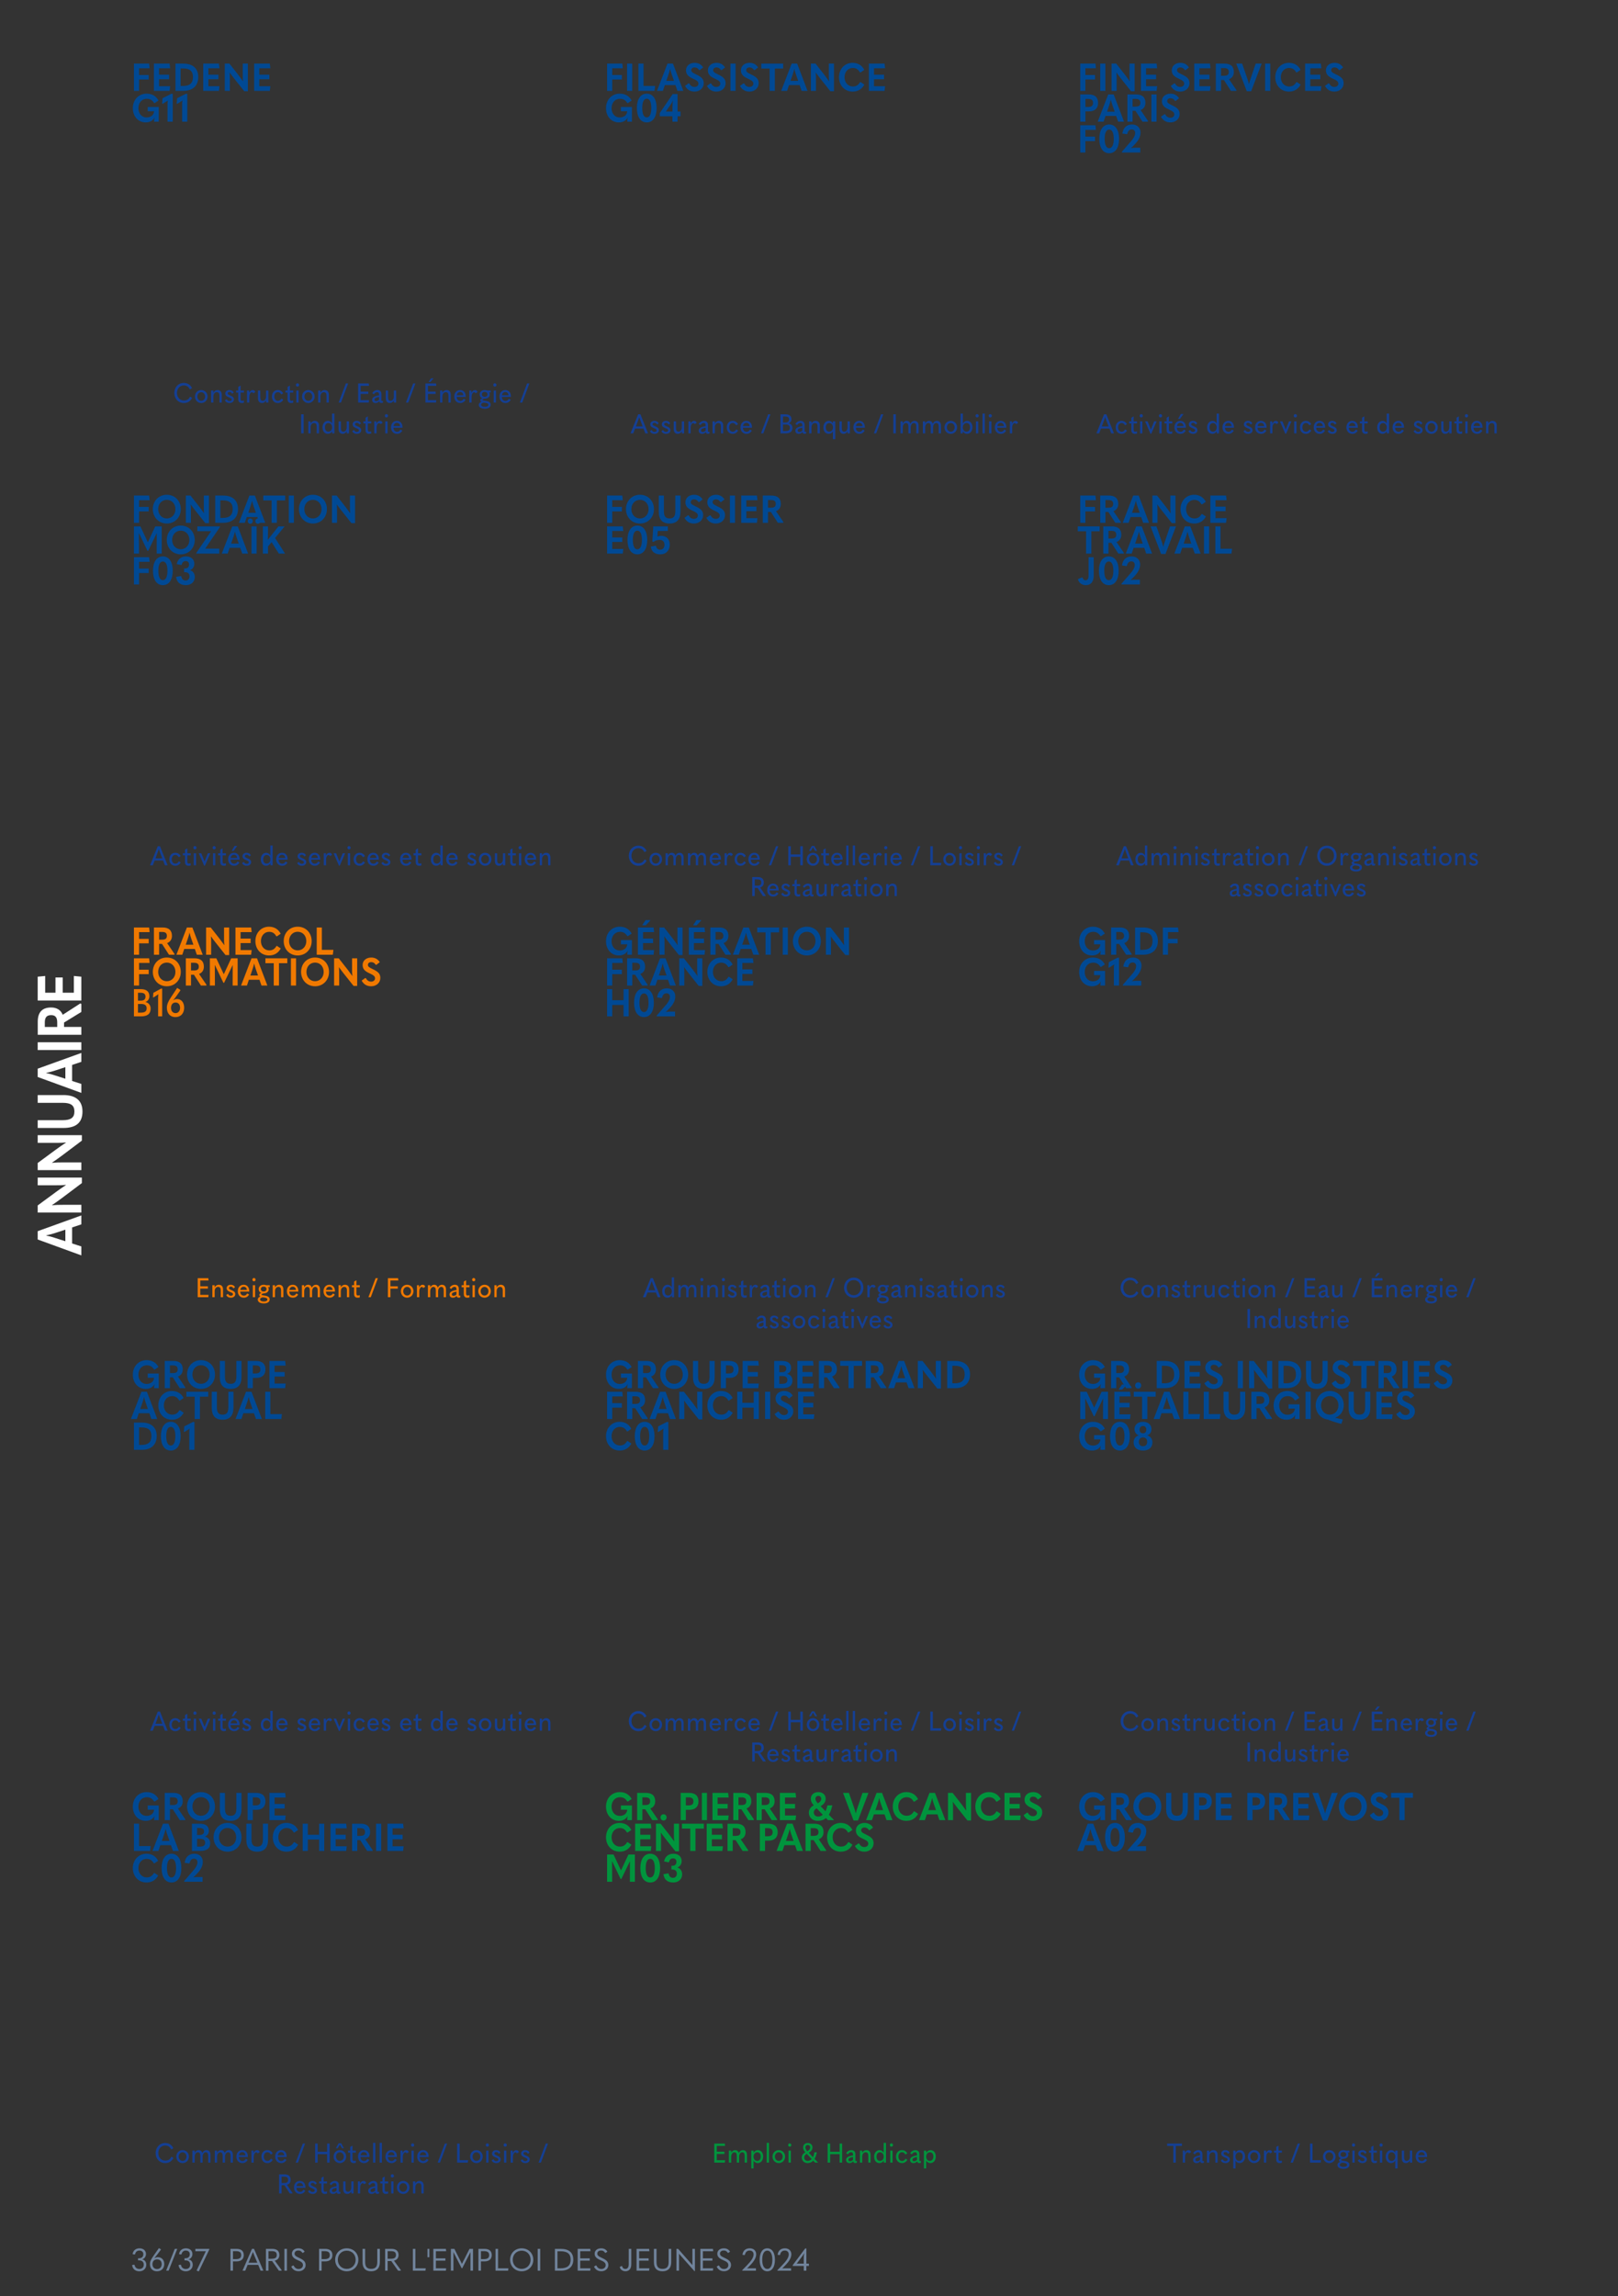 <svg preserveAspectRatio="none" height="595.276pt" viewBox="0 0 419.528 595.276" width="419.528pt" xmlns="http://www.w3.org/2000/svg" xmlns:xlink="http://www.w3.org/1999/xlink"><rect x="0" y="0" width="419.528" height="595.276" fill="#333333" stroke="none"/><symbol id="a" overflow="visible"><path d="m2.156.156c1.047 0 1.782-.703 1.782-1.703 0-.719-.407-1.266-1.079-1.391.625-.171 1-.734 1-1.39 0-.875-.687-1.469-1.687-1.469-.969 0-1.656.578-1.781 1.516l.5.078.14-.063c.125-.593.516-.953 1.11-.953.64 0 1.031.375 1.031.938 0 .687-.391 1.062-1.188 1.062h-.187v.547h.203c.844 0 1.281.391 1.281 1.125 0 .672-.437 1.109-1.14 1.109-.657 0-1.157-.406-1.235-1.046l-.125-.063-.515.078c.109 1.016.797 1.625 1.89 1.625zm0 0"/></symbol><symbol id="b" overflow="visible"><path d="m2.219.156c1.14 0 1.89-.75 1.89-1.875 0-1.062-.671-1.781-1.671-1.781-.313 0-.641.109-.907.281h-.015c.265-.312.64-.781.922-1.156l.796-1.078-.015-.094-.5-.297-1.235 1.75c-.828 1.156-1.093 1.735-1.093 2.375 0 1.156.687 1.875 1.828 1.875zm.031-.578c-.719 0-1.203-.5-1.203-1.25 0-.781.469-1.266 1.203-1.266s1.188.485 1.188 1.25c0 .75-.469 1.266-1.188 1.266zm0 0"/></symbol><symbol id="c" overflow="visible"><path d="m2.953-5.656h-.64l-2.235 5.64h.641zm0 0"/></symbol><symbol id="d" overflow="visible"><path d="m2.766-5.047-2.391 5 .453.203.141-.015 2.703-5.657v-.14h-3.625v.609zm0 0"/></symbol><symbol id="e" overflow="visible"/><symbol id="f" overflow="visible"><path d="m.703 0h.656v-2.406h.907c1.203 0 1.89-.594 1.89-1.625 0-1.063-.656-1.625-1.875-1.625h-1.578zm.656-3v-2.063h.75c.954 0 1.375.297 1.375 1.032 0 .718-.421 1.031-1.375 1.031zm0 0"/></symbol><symbol id="g" overflow="visible"><path d="m4.641 0h.718l-2.421-5.656h-.532l-2.453 5.656h.719l.609-1.5h2.75zm-3.125-2.063.734-1.796c.156-.375.281-.672.391-.969h.015c.11.297.235.594.391.969l.75 1.796zm0 0"/></symbol><symbol id="h" overflow="visible"><path d="m3-2.594c.766-.187 1.188-.719 1.188-1.469 0-1.078-.672-1.593-1.86-1.593h-1.625v5.656h.656v-2.5h.938l1.766 2.5h.671l.063-.125zm-1.641-2.469h.797c.938 0 1.36.266 1.36 1 0 .704-.422.969-1.36.969h-.797zm0 0"/></symbol><symbol id="i" overflow="visible"><path d="m.703-5.656v5.656h.656v-5.656zm0 0"/></symbol><symbol id="j" overflow="visible"><path d="m2.344.141c1.047 0 1.781-.719 1.781-1.563 0-.797-.328-1.281-1.625-1.875-1-.453-1.234-.703-1.234-1.125 0-.469.359-.812.984-.812.5 0 .797.218 1.031.593l.141.032.453-.313c-.297-.547-.828-.875-1.609-.875-1.063 0-1.688.609-1.688 1.391 0 .718.406 1.218 1.578 1.703 1.016.422 1.282.765 1.282 1.281 0 .547-.454.984-1.11.984-.578 0-.969-.25-1.312-.89l-.141-.031-.469.328c.453.843 1.063 1.172 1.938 1.172zm0 0"/></symbol><symbol id="k" overflow="visible"><path d="m3.438.156c1.75 0 3.015-1.312 3.015-2.984s-1.234-2.969-3.015-2.969c-1.766 0-3 1.297-3 2.969s1.25 2.984 3 2.984zm0-.625c-1.36 0-2.313-1.047-2.313-2.359 0-1.328.953-2.36 2.313-2.36 1.375 0 2.312 1.032 2.312 2.36 0 1.312-.953 2.359-2.312 2.359zm0 0"/></symbol><symbol id="l" overflow="visible"><path d="m2.891.156c1.468 0 2.25-.859 2.25-2.344v-3.468h-.672v3.406c0 1.234-.485 1.781-1.578 1.781-1.078 0-1.563-.547-1.563-1.765v-3.422h-.672v3.468c0 1.532.735 2.344 2.235 2.344zm0 0"/></symbol><symbol id="m" overflow="visible"><path d="m.703-5.656v5.656h3.266l.078-.609h-2.688v-5.047zm0 0"/></symbol><symbol id="n" overflow="visible"><path d="m.375-3.484h.484v-2.172h-.484zm0 0"/></symbol><symbol id="o" overflow="visible"><path d="m.703-5.656v5.656h3.25l.078-.609h-2.672v-1.985h2.469v-.609h-2.469v-1.844h2.672l-.078-.609zm0 0"/></symbol><symbol id="p" overflow="visible"><path d="m3.563-1.781-1.954-3.875h-.906v5.656h.656v-4.797h.016l2.125 4.172h.141l2.125-4.172h.015v4.797h.657v-5.656h-.907l-1.953 3.875zm0 0"/></symbol><symbol id="q" overflow="visible"><path d="m.703 0h1.531c2.047 0 3.235-1.031 3.235-2.859 0-1.813-1.11-2.797-3.235-2.797h-1.531zm.656-.609v-4.422h.766c1.828 0 2.656.672 2.656 2.156 0 1.547-.859 2.266-2.656 2.266zm0 0"/></symbol><symbol id="r" overflow="visible"><path d="m.766-1.172-.125-.031-.485.234c.172.703.735 1.11 1.516 1.11.937 0 1.484-.672 1.484-1.797v-4h-.656v3.968c0 .813-.312 1.235-.875 1.235-.437 0-.734-.25-.859-.719zm0 0"/></symbol><symbol id="s" overflow="visible"><path d="m.703 0h.656v-4.375h.016l1.125 1.281 2.844 3.203h.14v-5.765h-.656v4.187h-.015c-.375-.422-.75-.844-1.125-1.281l-2.563-2.906h-.422zm0 0"/></symbol><symbol id="t" overflow="visible"><path d="m.125 0h3.547v-.609h-1.516c-.328 0-.484 0-.765.015v-.015c.172-.172.281-.282.422-.422l.515-.532c.938-1 1.406-1.859 1.406-2.687 0-.938-.671-1.547-1.656-1.547-1.031 0-1.75.547-1.906 1.672l.5.078.141-.062c.14-.704.546-1.11 1.234-1.11.641 0 1.016.391 1.016 1.016 0 .765-.579 1.64-1.704 2.797l-1.234 1.265zm0 0"/></symbol><symbol id="u" overflow="visible"><path d="m2.5.156c1.234 0 1.984-1.125 1.984-2.984 0-1.86-.75-2.969-1.984-2.969s-1.984 1.109-1.984 2.969c0 1.859.75 2.984 1.984 2.984zm0-.609c-.828 0-1.312-.891-1.312-2.391 0-1.469.484-2.359 1.312-2.359s1.313.89 1.313 2.359c0 1.5-.485 2.391-1.313 2.391zm0 0"/></symbol><symbol id="v" overflow="visible"><path d="m3 0h.672v-1.219h.656v-.609h-.656v-3.922h-.313l-3.218 4.312v.219h2.859zm-1.828-1.828 1.516-2.031c.093-.141.187-.266.406-.657h.015c-.093.485-.109.813-.109 1.469v1.219zm0 0"/></symbol><symbol id="w" overflow="visible"><path d="m0-7.969v-2.312l-11.313 4.078v2.156l11.313 4.125v-2.328l-2.391-.766v-4.156zm-4.141 4.375-2.672-.859c-.703-.235-1.468-.453-2.265-.61v-.062c.797-.156 1.562-.359 2.265-.594l2.672-.875zm0 0"/></symbol><symbol id="x" overflow="visible"><path d="m0-1.109v-2h-4.766c-1.062 0-1.859.015-2.843.109v-.031c.984-.672 1.781-1.235 2.531-1.797l5.219-3.922v-1.422h-11.454v2h4.469c1.078 0 1.844 0 2.844-.109v.047c-1 .656-1.75 1.203-2.516 1.75l-4.797 3.531v1.844zm0 0"/></symbol><symbol id="y" overflow="visible"><path d="m.297-5.297c0-2.844-1.781-4.266-4.953-4.266h-6.657v2.016h6.454c2.187 0 3.062.672 3.062 2.25 0 1.563-.875 2.25-3.047 2.25h-6.469v2.016h6.657c3.265 0 4.953-1.36 4.953-4.266zm0 0"/></symbol><symbol id="z" overflow="visible"><path d="m-11.313-1.109h11.313v-2.016h-11.313zm0 0"/></symbol><symbol id="A" overflow="visible"><path d="m-4.828-6.297c-.485-1.219-1.531-1.891-3-1.891-2.344 0-3.469 1.266-3.469 3.672v3.407h11.297v-2.032h-4.484v-1.14l4.484-2.75v-2.094l-.266-.109zm-4.641 3.156v-1.156c0-1.297.469-1.906 1.641-1.906 1.109 0 1.578.594 1.578 1.906v1.156zm0 0"/></symbol><symbol id="B" overflow="visible"><path d="m-11.313-1.109h11.313v-6.172l-1.938-.188v4.344h-2.89v-3.953h-1.875v3.953h-2.672v-4.344l-1.938.188zm0 0"/></symbol><symbol id="C" overflow="visible"><path d="m3.781.188c1 0 1.782-.376 2.282-1.219h.031c-.078.218-.125.437-.125.703v.328h1.203v-3.797h-2.859v1.094h1.64v.031c-.094 1.047-.937 1.578-1.953 1.578-1.234 0-2.109-1.015-2.109-2.406 0-1.438.922-2.438 2.172-2.438.859 0 1.421.344 1.89 1.079l.156.046 1-.671c-.656-1.188-1.718-1.782-3.093-1.782-2.032 0-3.563 1.547-3.563 3.766 0 2.156 1.391 3.688 3.328 3.688zm0 0"/></symbol><symbol id="D" overflow="visible"><path d="m4.156-3.016c.797-.297 1.25-.953 1.25-1.875 0-1.453-.843-2.172-2.422-2.172h-2.25v7.063h1.344v-2.813h.75l1.813 2.813h1.375l.078-.172zm-2.078-2.89h.75c.86 0 1.266.281 1.266 1.015 0 .703-.391.985-1.266.985h-.75zm0 0"/></symbol><symbol id="E" overflow="visible"><path d="m4.078.188c2.094 0 3.625-1.61 3.625-3.719 0-2.141-1.515-3.735-3.625-3.735-2.109 0-3.625 1.594-3.625 3.735 0 2.109 1.531 3.719 3.625 3.719zm0-1.313c-1.297 0-2.234-1.047-2.234-2.406 0-1.407.937-2.422 2.234-2.422s2.235 1.015 2.235 2.422c0 1.359-.938 2.406-2.235 2.406zm0 0"/></symbol><symbol id="F" overflow="visible"><path d="m3.5.188c1.875 0 2.813-1.11 2.813-3.094v-4.157h-1.329v4.032c0 1.359-.453 1.906-1.484 1.906s-1.484-.547-1.484-1.906v-4.032h-1.328v4.157c0 2.031.89 3.094 2.812 3.094zm0 0"/></symbol><symbol id="G" overflow="visible"><path d="m.734 0h1.344v-2.672h.953c1.485 0 2.328-.812 2.328-2.187 0-1.438-.828-2.204-2.453-2.204h-2.172zm1.344-3.813v-2.093h.703c.86 0 1.266.312 1.266 1.047 0 .718-.391 1.046-1.266 1.046zm0 0"/></symbol><symbol id="H" overflow="visible"><path d="m.734-7.063v7.063h4.063l.141-1.203h-2.875v-1.813h2.609v-1.172h-2.609v-1.671h2.875l-.141-1.204zm0 0"/></symbol><symbol id="I" overflow="visible"/><symbol id="J" overflow="visible"><path d="m.734-7.063v7.063h4.172l.157-1.266h-3v-5.797zm0 0"/></symbol><symbol id="K" overflow="visible"><path d="m5.25 0h1.531l-2.687-7.063h-1.422l-2.719 7.063h1.531l.5-1.5h2.75zm-2.875-2.594.563-1.656c.156-.438.296-.922.406-1.422h.031c.109.5.25.984.406 1.422l.578 1.656zm0 0"/></symbol><symbol id="L" overflow="visible"><path d="m.734 0h2.079c1.828 0 2.656-.703 2.656-2 0-.906-.531-1.516-1.391-1.719v-.031c.641-.188 1.047-.766 1.047-1.469 0-1.187-.766-1.844-2.391-1.844h-2zm1.329-4.141v-1.812h.609c.844 0 1.203.297 1.203.875 0 .609-.359.937-1.141.937zm0 3.016v-2.016h.75c.937 0 1.343.328 1.343 1 0 .688-.406 1.016-1.422 1.016zm0 0"/></symbol><symbol id="M" overflow="visible"><path d="m3.984.188c1.344 0 2.375-.594 3.047-1.813l-.968-.656-.157.031c-.437.766-1.015 1.125-1.859 1.125-1.219 0-2.156-1.016-2.156-2.406 0-1.407.922-2.407 2.125-2.407.828 0 1.406.344 1.843 1.125l.172.047.985-.672c-.625-1.218-1.703-1.828-3.047-1.828-1.985 0-3.516 1.547-3.516 3.735 0 2.172 1.516 3.719 3.531 3.719zm0 0"/></symbol><symbol id="N" overflow="visible"><path d="m.734 0h1.329v-2.953h2.937v2.953h1.328v-7.063h-1.328v2.875h-2.937v-2.875h-1.329zm0 0"/></symbol><symbol id="O" overflow="visible"><path d="m.734-7.063v7.063h1.329v-7.063zm0 0"/></symbol><symbol id="P" overflow="visible"><path d="m3.094.188c1.594 0 2.562-1.407 2.562-3.735 0-2.297-.968-3.719-2.562-3.719s-2.563 1.422-2.563 3.719c0 2.328.969 3.735 2.563 3.735zm0-1.297c-.75 0-1.172-.875-1.172-2.438 0-1.562.422-2.406 1.172-2.406s1.187.844 1.187 2.406c0 1.563-.437 2.438-1.187 2.438zm0 0"/></symbol><symbol id="Q" overflow="visible"><path d="m.078 0h4.766v-1.234h-1.344c-.391 0-.687.031-1.047.093v-.031c.235-.203.406-.344.578-.531l.422-.453c.969-1.016 1.453-1.985 1.453-3.032 0-1.218-.89-2.078-2.172-2.078-1.406 0-2.296.766-2.546 2.344l1.14.172.156-.078c.141-.75.516-1.156 1.141-1.156.563 0 .891.375.891.937 0 .719-.469 1.484-1.453 2.563l-1.985 2.281zm0 0"/></symbol><symbol id="R" overflow="visible"><path d="m1.359.109c.469 0 .797-.375.797-.812 0-.469-.328-.813-.797-.813-.437 0-.781.344-.781.813 0 .437.328.812.781.812zm0 0"/></symbol><symbol id="S" overflow="visible"><path d="m6.984 0-1.343-1.406c.375-.625.687-1.422.89-2.422h-1.203l-.078.062c-.125.578-.281 1.063-.484 1.453l-1.266-1.296c.906-.532 1.313-1.157 1.313-1.985 0-.969-.782-1.672-1.907-1.672-1.172 0-1.953.703-1.953 1.75 0 .563.25 1.141.766 1.672-.844.453-1.266 1.125-1.266 1.922 0 1.25.953 2.11 2.313 2.11.828 0 1.531-.235 2.125-.719l.5.531zm-4.078-6.281c.453 0 .75.328.75.734 0 .469-.234.828-.875 1.188-.312-.313-.625-.766-.625-1.157 0-.437.297-.765.75-.765zm-.062 5.359c-.641 0-1.094-.422-1.11-1.031-.015-.469.235-.828.735-1.11l1.594 1.672c-.344.297-.75.469-1.219.469zm0 0"/></symbol><symbol id="T" overflow="visible"><path d="m2.813.094h1.14l2.719-7.157h-1.547l-1.328 3.938c-.141.375-.281.812-.391 1.312h-.047c-.109-.5-.265-.953-.39-1.328l-1.36-3.922h-1.531zm0 0"/></symbol><symbol id="U" overflow="visible"><path d="m.734 0h1.313v-2.969c0-.672 0-1.172-.063-1.781h.016c.453.609.813 1.109 1.188 1.578l2.593 3.266h.938v-7.157h-1.328v2.797c0 .657 0 1.141.078 1.766h-.031c-.438-.625-.797-1.094-1.157-1.578l-2.343-2.985h-1.204zm0 0"/></symbol><symbol id="V" overflow="visible"><path d="m2.766.188c1.39 0 2.375-.954 2.375-2.157 0-.953-.422-1.562-1.828-2.219-1.204-.562-1.391-.781-1.391-1.171 0-.407.312-.719.859-.719.516 0 .875.25 1.141.672l.172.047.906-.704c-.469-.75-1.219-1.203-2.219-1.203-1.343 0-2.234.844-2.234 1.922 0 .985.484 1.594 1.797 2.172 1.172.531 1.422.828 1.422 1.313 0 .468-.407.843-1 .843-.594 0-1.016-.265-1.375-.89l-.172-.047-.922.672c.562 1.015 1.391 1.469 2.469 1.469zm0 0"/></symbol><symbol id="W" overflow="visible"><path d="m2.25-5.797v5.797h1.359v-5.797h2.157v-1.266h-5.672v1.266zm0 0"/></symbol><symbol id="X" overflow="visible"><path d="m4.328-2.969-1.922-4.094h-1.672v7.063h1.313l-.031-5.297h.031l2.203 4.594h.172l2.219-4.594h.015l-.015 5.297h1.297v-7.063h-1.672l-1.907 4.094zm0 0"/></symbol><symbol id="Y" overflow="visible"><path d="m2.797.188c1.359 0 2.312-.86 2.312-2.11 0-.891-.484-1.578-1.265-1.766.703-.234 1.14-.89 1.14-1.687 0-1.125-.843-1.891-2.125-1.891-1.312 0-2.203.735-2.437 2l1.141.219.156-.078c.109-.594.484-.938 1.015-.938.563 0 .891.344.891.891 0 .672-.375 1.031-1.109 1.031h-.188v.969h.235c.765 0 1.171.375 1.171 1.078 0 .641-.39 1.078-1 1.078-.609 0-1.031-.39-1.109-1.078l-.172-.078-1.187.203c.156 1.391 1.031 2.157 2.531 2.157zm0 0"/></symbol><symbol id="Z" overflow="visible"><path d="m.734 0h2.047c2.422 0 3.86-1.328 3.86-3.563 0-2.218-1.375-3.5-3.844-3.5h-2.063zm1.329-1.266v-4.547h.656c1.734 0 2.547.704 2.547 2.235 0 1.594-.844 2.312-2.578 2.312zm0 0"/></symbol><symbol id="aa" overflow="visible"><path d="m1.563 0h1.343v-7.219h-.406l-2.234 1.141-.11 1.39.125.063.735-.453c.234-.141.422-.25.593-.406l.032.015c-.063.344-.078.735-.078 1.047zm0 0"/></symbol><symbol id="ab" overflow="visible"><path d="m.734-7.063v7.063h1.329v-2.953h2.5v-1.156h-2.5v-1.75h2.734l-.125-1.204zm0 0"/></symbol><symbol id="ac" overflow="visible"><path d="m1.828-7.625h.938l1.187-1.266-.062-.078h-1.157zm-1.094.562v7.063h4.063l.141-1.203h-2.875v-1.813h2.609v-1.172h-2.609v-1.671h2.875l-.141-1.204zm0 0"/></symbol><symbol id="ad" overflow="visible"><path d="m5.547-.313.016-.046c1.375-.516 2.171-1.766 2.171-3.25 0-2.047-1.531-3.657-3.625-3.657-2.125 0-3.656 1.594-3.656 3.735 0 1.953 1.344 3.468 3.203 3.687 1.172.485 2.375.86 3.453 1.11l.344-1.063-.109-.14c-.594-.094-1.203-.219-1.797-.376zm-3.703-3.218c0-1.407.969-2.422 2.25-2.422 1.297 0 2.25 1.015 2.25 2.422 0 1.359-.953 2.406-2.25 2.406-1.281 0-2.25-1.047-2.25-2.406zm0 0"/></symbol><symbol id="ae" overflow="visible"><path d="m2.719.188c1.578 0 2.437-.86 2.437-2.11 0-.891-.468-1.547-1.328-1.828.719-.281 1.078-.859 1.078-1.641 0-1.062-.812-1.875-2.187-1.875s-2.203.813-2.203 1.875c0 .782.375 1.36 1.093 1.641-.875.281-1.328.937-1.328 1.828 0 1.25.86 2.11 2.438 2.11zm0-4.469c-.563 0-.891-.36-.891-.938 0-.594.344-.953.891-.953.531 0 .859.359.859.953 0 .578-.312.938-.859.938zm0 3.359c-.672 0-1.078-.437-1.078-1.141 0-.703.406-1.156 1.078-1.156s1.078.453 1.078 1.156c0 .704-.406 1.141-1.078 1.141zm0 0"/></symbol><symbol id="af" overflow="visible"><path d="m3.969-5.813-3.828 5.625v.188h5.937v-1.281h-3.656l3.828-5.594v-.188h-5.859v1.25zm0 0"/></symbol><symbol id="ag" overflow="visible"><path d="m-.234-8.422c0 .391.297.688.656.688.375 0 .656-.297.656-.688s-.297-.687-.656-.687-.656.312-.656.687zm1.968 0c0 .391.282.688.657.688s.656-.297.656-.688-.297-.687-.656-.687c-.36 0-.657.312-.657.687zm-1 1.359v7.063h1.329v-7.063zm0 0"/></symbol><symbol id="ah" overflow="visible"><path d="m4.875 0h1.609l-2.593-4.047 2.484-3.016h-1.609l-1.5 1.891c-.438.547-.813 1.031-1.235 1.594h-.015c.031-.719.047-1.547.047-2.266v-1.219h-1.329v7.063h1.329v-1.875l.937-1.094zm0 0"/></symbol><symbol id="ai" overflow="visible"><path d="m2.734.188c1.485 0 2.438-1.016 2.438-2.547 0-1.344-.859-2.25-2.141-2.25-.359 0-.703.062-1.062.203l.094-1.469h2.609v-1.188h-3.766l-.25 3.922.297.11c.469-.36 1-.532 1.61-.532.781 0 1.25.485 1.25 1.266 0 .766-.422 1.281-1.094 1.281-.625 0-1-.328-1.094-.937l-.172-.094-1.203.234c.172 1.297 1.047 2.001 2.484 2.001zm0 0"/></symbol><symbol id="aj" overflow="visible"><path d="m1.344-1.766-.172-.047-1.047.438c.234.953 1.016 1.563 2.063 1.563 1.296 0 2.031-.891 2.031-2.485v-4.766h-1.328v4.735c0 .859-.297 1.25-.782 1.25-.406 0-.656-.235-.765-.688zm0 0"/></symbol><symbol id="ak" overflow="visible"><path d="m3.422 0h1.328v-1.406h.766v-1.219h-.766v-4.531h-1.266l-3.343 4.906v.844h3.281zm-1.703-2.625 1.281-1.875c.156-.234.313-.469.547-.984h.016c-.094.546-.125 1.046-.125 1.734v1.125zm0 0"/></symbol><symbol id="al" overflow="visible"><path d="m2.797.125c.969 0 1.672-.406 2.156-1.297l-.437-.328-.125.031c-.344.672-.828.953-1.578.953-1 0-1.782-.828-1.782-1.953 0-1.14.766-1.969 1.782-1.969.687 0 1.187.297 1.546.985l.11.031.469-.328c-.454-.891-1.172-1.328-2.141-1.328-1.406 0-2.453 1.109-2.453 2.609s1.047 2.594 2.453 2.594zm0 0"/></symbol><symbol id="am" overflow="visible"><path d="m1.906.125c.938 0 1.641-.734 1.641-1.688 0-.937-.703-1.671-1.641-1.671-.937 0-1.625.734-1.625 1.671 0 .954.703 1.688 1.625 1.688zm0-.563c-.562 0-1-.484-1-1.125 0-.609.422-1.109 1-1.109s1.016.5 1.016 1.109c0 .641-.438 1.125-1.016 1.125zm0 0"/></symbol><symbol id="an" overflow="visible"><path d="m4.156-3.234c-.422 0-.828.234-1.078.765-.125-.5-.469-.765-.953-.765-.437 0-.766.234-1.016.671v-.546h-.593v3.109h.593v-1.5c0-.672.344-1.172.797-1.172.438 0 .657.281.657.922v1.75h.593v-1.5c0-.672.344-1.172.797-1.172.438 0 .656.281.656.922v1.75h.594v-2.016c0-.781-.406-1.218-1.047-1.218zm0 0"/></symbol><symbol id="ao" overflow="visible"><path d="m3.234-1.453c.016-.047.016-.063.016-.11 0-1.062-.594-1.671-1.453-1.671-.891 0-1.516.671-1.516 1.687 0 .984.625 1.672 1.547 1.672.61 0 1.078-.281 1.375-.828l-.453-.266-.047.016c-.234.375-.484.547-.859.547-.516 0-.922-.391-.922-1v-.047zm-1.437-1.266c.469 0 .797.313.828.828h-1.687c.078-.531.406-.828.859-.828zm0 0"/></symbol><symbol id="ap" overflow="visible"><path d="m.516 0h.593v-1.453c0-.766.344-1.203.657-1.203.156 0 .25.062.328.234l.062.016.5-.297c-.109-.375-.343-.531-.64-.531-.391 0-.703.203-.953.734v-.609h-.547zm0 0"/></symbol><symbol id="aq" overflow="visible"><path d="m1.813.125c.578 0 1.093-.281 1.406-.844l-.453-.297-.047.016c-.235.406-.5.578-.891.578-.531 0-.922-.437-.922-1.141 0-.687.391-1.125.922-1.125.36 0 .625.172.875.579l.047.015.453-.297c-.312-.578-.812-.843-1.39-.843-.907 0-1.532.687-1.532 1.671 0 1.016.61 1.688 1.532 1.688zm0 0"/></symbol><symbol id="ar" overflow="visible"/><symbol id="as" overflow="visible"><path d="m2.516-4.938h-.594l-1.859 4.938h.609zm0 0"/></symbol><symbol id="at" overflow="visible"><path d="m.563 0h.656v-2.188h2.453v2.188h.656v-4.938h-.656v2.125h-2.453v-2.125h-.656zm0 0"/></symbol><symbol id="au" overflow="visible"><path d="m1.906-4.672.547.938h.438l.047-.047-.704-1.235h-.64l-.703 1.235.047.047h.437zm0 4.797c.938 0 1.641-.734 1.641-1.688 0-.937-.703-1.671-1.641-1.671-.937 0-1.625.734-1.625 1.671 0 .954.703 1.688 1.625 1.688zm0-.563c-.562 0-1-.484-1-1.125 0-.609.422-1.109 1-1.109s1.016.5 1.016 1.109c0 .641-.438 1.125-1.016 1.125zm0 0"/></symbol><symbol id="av" overflow="visible"><path d="m2.109-.516-.062-.015c-.125.062-.234.093-.359.093-.313 0-.438-.14-.438-.562v-1.578h.875v-.531h-.875v-1.25h-.094l-.5.312v.938h-.562v.531h.562v1.75c0 .625.328.953.907.953.203 0 .406-.031.562-.094zm0 0"/></symbol><symbol id="aw" overflow="visible"><path d="m.516 0h.593v-5.125h-.593zm0 0"/></symbol><symbol id="ax" overflow="visible"><path d="m.813-4.125c.234 0 .421-.172.421-.422 0-.234-.187-.437-.421-.437-.235 0-.407.187-.407.437s.172.422.407.422zm-.297 4.125h.593v-3.109h-.593zm0 0"/></symbol><symbol id="ay" overflow="visible"><path d="m.563-4.938v4.938h2.765l.078-.625h-2.187v-4.313zm0 0"/></symbol><symbol id="az" overflow="visible"><path d="m1.406.125c.688 0 1.141-.391 1.141-.922 0-.453-.234-.734-.969-1.031-.578-.235-.656-.36-.656-.547 0-.188.172-.359.469-.359.312 0 .531.156.64.421h.063l.39-.265c-.171-.406-.578-.656-1.093-.656-.672 0-1.078.406-1.078.875 0 .437.203.734.968 1.031.563.203.672.344.672.547 0 .25-.219.406-.547.406s-.578-.172-.734-.484h-.047l-.422.296c.235.454.656.688 1.203.688zm0 0"/></symbol><symbol id="aA" overflow="visible"><path d="m2.609-2.234c.625-.172.954-.641.954-1.282 0-.968-.563-1.422-1.579-1.422h-1.421v4.938h.656v-2.125h.719l1.406 2.125h.672l.047-.109zm-1.39-2.11h.625c.734 0 1.062.219 1.062.828 0 .578-.328.813-1.062.813h-.625zm0 0"/></symbol><symbol id="aB" overflow="visible"><path d="m3.031-.438c-.078.032-.125.047-.187.047-.094 0-.141-.047-.141-.187v-1.594c0-.687-.39-1.062-1.047-1.062-.547 0-1.062.312-1.343.796l.406.282.047-.016c.218-.328.5-.516.828-.516s.5.188.5.641v.188c-1.297.187-1.797.578-1.797 1.156 0 .5.328.828.859.828.375 0 .672-.125.985-.453.031.265.203.437.5.437.187 0 .281-.015.453-.078v-.437zm-2.125-.312c0-.344.313-.547 1.188-.703v.734c-.219.235-.469.36-.766.36-.281 0-.422-.141-.422-.391zm0 0"/></symbol><symbol id="aC" overflow="visible"><path d="m3.203 0v-3.109h-.594v1.546c0 .672-.359 1.125-.843 1.125-.438 0-.657-.281-.657-.875v-1.796h-.593v1.984c0 .812.39 1.25 1.047 1.25.406 0 .796-.219 1.046-.656v.531zm0 0"/></symbol><symbol id="aD" overflow="visible"><path d="m.516-3.109v3.109h.593v-1.547c0-.672.36-1.125.875-1.125.485 0 .704.281.704.906v1.766h.593v-2.016c0-.781-.406-1.218-1.109-1.218-.438 0-.813.234-1.063.671v-.546zm0 0"/></symbol><symbol id="aE" overflow="visible"><path d="m.563-4.938v4.938h2.75l.062-.609h-2.156v-1.625h1.984v-.594h-1.984v-1.5h2.156l-.062-.61zm0 0"/></symbol><symbol id="aF" overflow="visible"><path d="m.516 1.516h.593v-2.016c.235.391.657.625 1.079.625.812 0 1.406-.703 1.406-1.703s-.563-1.656-1.375-1.656c-.453 0-.844.234-1.11.671v-.546h-.593zm1.531-1.954c-.563 0-.953-.453-.953-1.109s.406-1.125.969-1.125c.562 0 .906.406.906 1.094 0 .703-.36 1.14-.922 1.14zm0 0"/></symbol><symbol id="aG" overflow="visible"><path d="m4.578 0-.922-.969c.266-.437.469-1 .594-1.703h-.578l-.063.031c-.062.485-.203.891-.375 1.235l-1.078-1.157c.657-.343.969-.812.969-1.421 0-.625-.516-1.094-1.219-1.094-.734 0-1.218.469-1.218 1.172 0 .39.171.812.578 1.234-.625.344-.922.813-.922 1.375.015.828.625 1.422 1.515 1.422.563 0 1.063-.203 1.454-.625l.468.5zm-2.672-4.563c.375 0 .625.266.625.61 0 .375-.187.672-.75 1-.234-.25-.5-.641-.5-.969 0-.375.235-.641.625-.641zm-.031 4.125c-.531 0-.891-.359-.906-.875 0-.406.203-.703.672-.968l1.265 1.359c-.281.313-.64.484-1.031.484zm0 0"/></symbol><symbol id="aH" overflow="visible"><path d="m1.656.125c.453 0 .891-.25 1.125-.656v.531h.578v-5.125h-.609v1.547 1.015c-.234-.437-.641-.671-1.078-.671-.781 0-1.391.687-1.391 1.671 0 1.032.547 1.688 1.375 1.688zm.141-.563c-.563 0-.891-.421-.891-1.125 0-.671.36-1.109.907-1.109.562 0 .953.469.953 1.125s-.375 1.109-.969 1.109zm0 0"/></symbol><symbol id="aI" overflow="visible"><path d="m1.656-4.328v4.328h.657v-4.328h1.593v-.61h-3.843v.61zm0 0"/></symbol><symbol id="aJ" overflow="visible"><path d="m1.641 1.609c.953 0 1.531-.39 1.531-1.046 0-.563-.406-.876-1.375-1.001-.563-.078-.734-.14-.734-.265 0-.156.203-.25.781-.313.672-.078 1.078-.484 1.078-1.062 0-.219-.063-.391-.172-.563l.391.047.047-.047v-.468h-.938c-.187-.079-.391-.125-.625-.125-.766 0-1.312.468-1.312 1.125 0 .468.265.859.703 1.015-.36.094-.532.25-.532.5 0 .172.094.313.266.422-.422.141-.672.422-.672.766 0 .64.594 1.015 1.563 1.015zm-.032-3.093c-.437 0-.718-.25-.718-.625 0-.391.281-.641.718-.641.454 0 .735.25.735.641 0 .375-.281.625-.735.625zm.032 2.593c-.578 0-.953-.218-.953-.546 0-.266.234-.438.671-.532.094.016.188.032.297.032.594.062.907.218.907.515 0 .344-.313.531-.922.531zm0 0"/></symbol><symbol id="aK" overflow="visible"><path d="m2.75 1.516h.609v-4.625h-.609v.546c-.234-.437-.641-.671-1.078-.671-.781 0-1.391.671-1.391 1.671 0 1.032.547 1.688 1.375 1.688.453 0 .875-.25 1.094-.625v1zm-.953-1.954c-.563 0-.891-.421-.891-1.125 0-.671.36-1.109.907-1.109.562 0 .953.469.953 1.125s-.375 1.109-.969 1.109zm0 0"/></symbol><symbol id="aL" overflow="visible"><path d="m3.813 0h.718l-1.984-4.938h-.578l-2 4.938h.719l.468-1.234h2.188zm-2.438-1.797.547-1.469c.125-.328.219-.609.312-.89h.016c.094.281.188.562.313.89l.562 1.469zm0 0"/></symbol><symbol id="aM" overflow="visible"><path d="m1.438.094h.203l1.39-3.203h-.64l-.844 2.109-.844-2.109h-.656zm0 0"/></symbol><symbol id="aN" overflow="visible"><path d="m2.609-4.969-.031-.047h-.64l-.735 1.282h.485zm.625 3.516c.016-.047.016-.063.016-.11 0-1.062-.594-1.671-1.453-1.671-.891 0-1.516.671-1.516 1.687 0 .984.625 1.672 1.547 1.672.61 0 1.078-.281 1.375-.828l-.453-.266-.047.016c-.234.375-.484.547-.859.547-.516 0-.922-.391-.922-1v-.047zm-1.437-1.266c.469 0 .797.313.828.828h-1.687c.078-.531.406-.828.859-.828zm0 0"/></symbol><symbol id="aO" overflow="visible"><path d="m1.375-5.344h.484l.797-.875-.031-.047h-.625zm-.812.406v4.938h2.75l.062-.609h-2.156v-1.625h1.984v-.594h-1.984v-1.5h2.156l-.062-.61zm0 0"/></symbol><symbol id="aP" overflow="visible"><path d="m.563-4.938v4.938h.656v-4.938zm0 0"/></symbol><symbol id="aQ" overflow="visible"><path d="m.563-4.938v4.938h.656v-2.219h1.906v-.609h-1.906v-1.5h2.062l-.078-.61zm0 0"/></symbol><symbol id="aR" overflow="visible"><path d="m2.859.125c1.454 0 2.516-1.125 2.516-2.594s-1.031-2.609-2.516-2.609c-1.468 0-2.515 1.14-2.515 2.609s1.062 2.594 2.515 2.594zm0-.641c-1.062 0-1.828-.859-1.828-1.953 0-1.125.75-1.969 1.828-1.969 1.079 0 1.829.844 1.829 1.969 0 1.094-.75 1.953-1.829 1.953zm0 0"/></symbol><symbol id="aS" overflow="visible"><path d="m.563 0h1.265c1.266 0 1.844-.469 1.844-1.406 0-.641-.391-1.078-.969-1.203v-.032c.453-.125.719-.531.719-1.015 0-.828-.531-1.282-1.625-1.282h-1.234zm.656-2.813v-1.546h.547c.718 0 1.031.25 1.031.734 0 .547-.313.812-.969.812zm0 2.219v-1.703h.64c.797 0 1.157.281 1.157.859 0 .579-.344.844-1.219.844zm0 0"/></symbol><symbol id="aT" overflow="visible"><path d="m2.188.125c.812 0 1.406-.703 1.406-1.703 0-1.016-.563-1.656-1.375-1.656-.453 0-.844.234-1.11.671v-2.562h-.593v5.125h.578v-.531c.234.406.656.656 1.094.656zm-.141-.563c-.563 0-.953-.453-.953-1.109s.406-1.125.969-1.125c.562 0 .906.406.906 1.094 0 .703-.36 1.14-.922 1.14zm0 0"/></symbol><symbol id="aU" overflow="visible"><path d="m.734 0h1.813c1.734 0 2.516-.688 2.516-2.016 0-.906-.532-1.515-1.313-1.703v-.031c.609-.203.984-.781.984-1.469 0-1.187-.718-1.844-2.234-1.844h-1.766zm1.047-4.078v-2.047h.657c.906 0 1.296.344 1.296 1 0 .687-.39 1.047-1.203 1.047zm0 3.109v-2.25h.813c.984 0 1.437.375 1.437 1.125 0 .766-.437 1.125-1.531 1.125zm0 0"/></symbol><symbol id="aV" overflow="visible"><path d="m1.484 0h1.047v-7.203h-.281l-2 1.094-.094 1.171.094.047.734-.468c.188-.125.36-.235.532-.375l.015.015c-.031.297-.047.625-.047.891zm0 0"/></symbol><symbol id="aW" overflow="visible"><path d="m2.609.188c1.375 0 2.266-.954 2.266-2.438 0-1.359-.75-2.25-1.844-2.25-.343 0-.703.109-1 .328l-.015-.016c.343-.359.718-.859 1.031-1.328l.844-1.203-.032-.156-.796-.516-1.36 2.063c-.969 1.437-1.312 2.219-1.312 3.078 0 1.484.859 2.438 2.218 2.438zm.032-1.032c-.703 0-1.172-.531-1.172-1.359 0-.86.453-1.391 1.172-1.391.718 0 1.172.531 1.172 1.375 0 .813-.469 1.375-1.172 1.375zm0 0"/></symbol><use fill="#71849c" x="33.993" xlink:href="#a" y="588.663"/><g fill="#71849c"><use x="38.484" xlink:href="#b" y="588.663"/><use x="43.007" xlink:href="#c" y="588.663"/><use x="46.035" xlink:href="#a" y="588.663"/></g><g fill="#71849c"><use x="50.605" xlink:href="#d" y="588.663"/><use x="54.257" xlink:href="#e" y="588.663"/><use x="56.654" xlink:href="#e" y="588.663"/><use x="59.051" xlink:href="#f" y="588.663"/></g><g fill="#71849c"><use x="62.925" xlink:href="#g" y="588.663"/><use x="68.247" xlink:href="#h" y="588.663"/><use x="73.041" xlink:href="#i" y="588.663"/><use x="75.111" xlink:href="#j" y="588.663"/><use x="79.633" xlink:href="#e" y="588.663"/><use x="82.03" xlink:href="#f" y="588.663"/><use x="86.465" xlink:href="#k" y="588.663"/><use x="93.352" xlink:href="#l" y="588.663"/><use x="99.153" xlink:href="#h" y="588.663"/><use x="103.948" xlink:href="#e" y="588.663"/><use x="106.345" xlink:href="#m" y="588.663"/><use x="110.468" xlink:href="#n" y="588.663"/><use x="111.658" xlink:href="#o" y="588.663"/><use x="116.205" xlink:href="#p" y="588.663"/><use x="123.348" xlink:href="#f" y="588.663"/><use x="127.783" xlink:href="#m" y="588.663"/></g><g fill="#71849c"><use x="131.825" xlink:href="#k" y="588.663"/><use x="138.713" xlink:href="#i" y="588.663"/><use x="140.782" xlink:href="#e" y="588.663"/><use x="143.179" xlink:href="#q" y="588.663"/><use x="149.084" xlink:href="#o" y="588.663"/></g><g fill="#71849c"><use x="153.606" xlink:href="#j" y="588.663"/><use x="158.129" xlink:href="#e" y="588.663"/><use x="160.526" xlink:href="#r" y="588.663"/><use x="164.353" xlink:href="#o" y="588.663"/><use x="168.9" xlink:href="#l" y="588.663"/><use x="174.701" xlink:href="#s" y="588.663"/><use x="180.893" xlink:href="#o" y="588.663"/></g><g fill="#71849c"><use x="185.415" xlink:href="#j" y="588.663"/><use x="189.937" xlink:href="#e" y="588.663"/><use x="192.334" xlink:href="#t" y="588.663"/><use x="196.449" xlink:href="#u" y="588.663"/><use x="201.451" xlink:href="#t" y="588.663"/></g><use fill="#71849c" x="205.407" xlink:href="#v" y="588.663"/><g fill="#fff"><use x="21.088" xlink:href="#w" y="325.379"/><use x="21.088" xlink:href="#x" y="315.455"/><use x="21.088" xlink:href="#x" y="304.452"/><use x="21.088" xlink:href="#y" y="293.45"/></g><g fill="#fff"><use x="21.088" xlink:href="#w" y="283.252"/><use x="21.088" xlink:href="#z" y="273.329"/><use x="21.088" xlink:href="#A" y="269.373"/><use x="21.088" xlink:href="#B" y="260.485"/></g><use fill="#004994" x="33.993" xlink:href="#C" y="471.858"/><g fill="#004994"><use x="41.982" xlink:href="#D" y="471.858"/><use x="48.045" xlink:href="#E" y="471.858"/></g><use fill="#004994" x="56.309" xlink:href="#F" y="471.858"/><g fill="#004994"><use x="63.469" xlink:href="#G" y="471.858"/><use x="69.134" xlink:href="#H" y="471.858"/></g><use fill="#004994" x="74.609" xlink:href="#I" y="471.858"/><use fill="#004994" x="77.315" xlink:href="#I" y="471.858"/><use fill="#004994" x="33.993" xlink:href="#J" y="479.848"/><use fill="#004994" x="39.591" xlink:href="#K" y="479.848"/><g fill="#004994"><use x="46.328" xlink:href="#I" y="479.848"/><use x="49.032" xlink:href="#L" y="479.848"/></g><g fill="#004994"><use x="54.926" xlink:href="#E" y="479.848"/><use x="63.19" xlink:href="#F" y="479.848"/></g><use fill="#004994" x="70.282" xlink:href="#M" y="479.848"/><use fill="#004994" x="77.747" xlink:href="#N" y="479.848"/><use fill="#004994" x="84.967" xlink:href="#H" y="479.848"/><use fill="#004994" x="90.558" xlink:href="#D" y="479.848"/><use fill="#004994" x="96.785" xlink:href="#O" y="479.848"/><use fill="#004994" x="99.725" xlink:href="#H" y="479.848"/><use fill="#004994" x="33.993" xlink:href="#M" y="487.838"/><use fill="#004994" x="41.371" xlink:href="#P" y="487.838"/><use fill="#004994" x="47.68" xlink:href="#Q" y="487.838"/><use fill="#143f94" x="40.016" xlink:href="#al" y="560.645"/><use fill="#143f94" x="45.432" xlink:href="#am" y="560.645"/><use fill="#143f94" x="49.374" xlink:href="#an" y="560.645"/><use fill="#143f94" x="55.178" xlink:href="#an" y="560.645"/><use fill="#143f94" x="61.019" xlink:href="#ao" y="560.645"/><use fill="#143f94" x="64.676" xlink:href="#ap" y="560.645"/><use fill="#143f94" x="67.503" xlink:href="#aq" y="560.645"/><g fill="#143f94"><use x="71.076" xlink:href="#ao" y="560.645"/><use x="74.629" xlink:href="#ar" y="560.645"/><use x="76.595" xlink:href="#as" y="560.645"/><use x="79.179" xlink:href="#ar" y="560.645"/><use x="81.145" xlink:href="#at" y="560.645"/></g><use fill="#143f94" x="86.215" xlink:href="#au" y="560.645"/><use fill="#143f94" x="90.148" xlink:href="#av" y="560.645"/><use fill="#143f94" x="92.551" xlink:href="#ao" y="560.645"/><use fill="#143f94" x="96.214" xlink:href="#aw" y="560.645"/><use fill="#143f94" x="97.915" xlink:href="#aw" y="560.645"/><use fill="#143f94" x="99.667" xlink:href="#ao" y="560.645"/><use fill="#143f94" x="103.324" xlink:href="#ap" y="560.645"/><use fill="#143f94" x="106.172" xlink:href="#ax" y="560.645"/><g fill="#143f94"><use x="107.899" xlink:href="#ao" y="560.645"/><use x="111.452" xlink:href="#ar" y="560.645"/><use x="113.418" xlink:href="#as" y="560.645"/><use x="116.002" xlink:href="#ar" y="560.645"/><use x="117.968" xlink:href="#ay" y="560.645"/></g><use fill="#143f94" x="121.62" xlink:href="#am" y="560.645"/><use fill="#143f94" x="125.548" xlink:href="#ax" y="560.645"/><use fill="#143f94" x="127.273" xlink:href="#az" y="560.645"/><use fill="#143f94" x="130.178" xlink:href="#ax" y="560.645"/><use fill="#143f94" x="131.883" xlink:href="#ap" y="560.645"/><g fill="#143f94"><use x="134.805" xlink:href="#az" y="560.645"/><use x="137.614" xlink:href="#ar" y="560.645"/><use x="139.58" xlink:href="#as" y="560.645"/><use x="142.164" xlink:href="#ar" y="560.645"/></g><use fill="#143f94" x="71.798" xlink:href="#aA" y="568.636"/><use fill="#143f94" x="75.957" xlink:href="#ao" y="568.636"/><use fill="#143f94" x="79.654" xlink:href="#az" y="568.636"/><use fill="#143f94" x="82.665" xlink:href="#av" y="568.636"/><use fill="#143f94" x="85.162" xlink:href="#aB" y="568.636"/><use fill="#143f94" x="88.476" xlink:href="#aC" y="568.636"/><use fill="#143f94" x="92.274" xlink:href="#ap" y="568.636"/><g fill="#143f94"><use x="95.17" xlink:href="#aB" y="568.636"/><use x="98.511" xlink:href="#av" y="568.636"/></g><use fill="#143f94" x="100.916" xlink:href="#ax" y="568.636"/><use fill="#143f94" x="102.633" xlink:href="#am" y="568.636"/><use fill="#143f94" x="106.575" xlink:href="#aD" y="568.636"/><use fill="#00943d" x="156.679" xlink:href="#C" y="471.858"/><use fill="#00943d" x="164.478" xlink:href="#D" y="471.858"/><g fill="#00943d"><use x="170.684" xlink:href="#R" y="471.858"/><use x="173.236" xlink:href="#I" y="471.858"/><use x="175.751" xlink:href="#G" y="471.858"/></g><use fill="#00943d" x="181.25" xlink:href="#O" y="471.858"/><use fill="#00943d" x="184" xlink:href="#H" y="471.858"/><use fill="#00943d" x="189.401" xlink:href="#D" y="471.858"/><use fill="#00943d" x="195.438" xlink:href="#D" y="471.858"/><g fill="#00943d"><use x="201.476" xlink:href="#H" y="471.858"/><use x="206.761" xlink:href="#I" y="471.858"/><use x="209.275" xlink:href="#S" y="471.858"/><use x="215.993" xlink:href="#I" y="471.858"/><use x="218.508" xlink:href="#T" y="471.858"/></g><use fill="#00943d" x="224.61" xlink:href="#K" y="471.858"/><use fill="#00943d" x="231.027" xlink:href="#M" y="471.858"/><use fill="#00943d" x="238.334" xlink:href="#K" y="471.858"/><use fill="#00943d" x="245.063" xlink:href="#U" y="471.858"/><use fill="#00943d" x="252.442" xlink:href="#M" y="471.858"/><use fill="#00943d" x="259.717" xlink:href="#H" y="471.858"/><use fill="#00943d" x="265.102" xlink:href="#V" y="471.858"/><use fill="#00943d" x="270.633" xlink:href="#I" y="471.858"/><use fill="#00943d" x="156.679" xlink:href="#M" y="479.848"/><g fill="#00943d"><use x="163.954" xlink:href="#H" y="479.848"/><use x="169.353" xlink:href="#U" y="479.848"/><use x="176.725" xlink:href="#W" y="479.848"/></g><g fill="#00943d"><use x="182.508" xlink:href="#H" y="479.848"/><use x="187.907" xlink:href="#D" y="479.848"/></g><g fill="#00943d"><use x="193.771" xlink:href="#I" y="479.848"/><use x="196.286" xlink:href="#G" y="479.848"/></g><use fill="#00943d" x="201.403" xlink:href="#K" y="479.848"/><use fill="#00943d" x="208.132" xlink:href="#D" y="479.848"/><use fill="#00943d" x="214.004" xlink:href="#M" y="479.848"/><use fill="#00943d" x="221.371" xlink:href="#V" y="479.848"/><use fill="#00943d" x="156.679" xlink:href="#X" y="487.838"/><g fill="#00943d"><use x="165.501" xlink:href="#P" y="487.838"/><use x="171.764" xlink:href="#Y" y="487.838"/></g><use fill="#00943d" x="184.632" xlink:href="#aE" y="560.645"/><use fill="#00943d" x="188.479" xlink:href="#an" y="560.645"/><use fill="#00943d" x="194.282" xlink:href="#aF" y="560.645"/><use fill="#00943d" x="198.281" xlink:href="#aw" y="560.645"/><use fill="#00943d" x="200.02" xlink:href="#am" y="560.645"/><use fill="#00943d" x="203.948" xlink:href="#ax" y="560.645"/><g fill="#00943d"><use x="205.582" xlink:href="#ar" y="560.645"/><use x="207.548" xlink:href="#aG" y="560.645"/></g><g fill="#00943d"><use x="212.064" xlink:href="#ar" y="560.645"/><use x="214.03" xlink:href="#at" y="560.645"/></g><g fill="#00943d"><use x="219.085" xlink:href="#aB" y="560.645"/><use x="222.452" xlink:href="#aD" y="560.645"/><use x="226.371" xlink:href="#aH" y="560.645"/></g><use fill="#00943d" x="230.318" xlink:href="#ax" y="560.645"/><use fill="#00943d" x="232.048" xlink:href="#aq" y="560.645"/><g fill="#00943d"><use x="235.676" xlink:href="#aB" y="560.645"/><use x="239.044" xlink:href="#aF" y="560.645"/></g><use fill="#004994" x="279.364" xlink:href="#C" y="471.858"/><g fill="#004994"><use x="287.353" xlink:href="#D" y="471.858"/><use x="293.416" xlink:href="#E" y="471.858"/></g><use fill="#004994" x="301.68" xlink:href="#F" y="471.858"/><g fill="#004994"><use x="308.84" xlink:href="#G" y="471.858"/><use x="314.505" xlink:href="#H" y="471.858"/></g><g fill="#004994"><use x="319.98" xlink:href="#I" y="471.858"/><use x="322.684" xlink:href="#G" y="471.858"/><use x="328.349" xlink:href="#D" y="471.858"/></g><use fill="#004994" x="334.576" xlink:href="#H" y="471.858"/><use fill="#004994" x="340.197" xlink:href="#T" y="471.858"/><g fill="#004994"><use x="346.701" xlink:href="#E" y="471.858"/><use x="354.871" xlink:href="#V" y="471.858"/></g><use fill="#004994" x="360.603" xlink:href="#W" y="471.858"/><g fill="#004994"><use x="279.364" xlink:href="#K" y="479.848"/><use x="286.006" xlink:href="#P" y="479.848"/></g><use fill="#004994" x="292.315" xlink:href="#Q" y="479.848"/><use fill="#004994" x="297.58" xlink:href="#I" y="479.848"/><use fill="#143f94" x="302.563" xlink:href="#aI" y="560.645"/><use fill="#143f94" x="306.169" xlink:href="#ap" y="560.645"/><use fill="#143f94" x="309.065" xlink:href="#aB" y="560.645"/><use fill="#143f94" x="312.433" xlink:href="#aD" y="560.645"/><use fill="#143f94" x="316.335" xlink:href="#az" y="560.645"/><use fill="#143f94" x="319.247" xlink:href="#aF" y="560.645"/><use fill="#143f94" x="323.273" xlink:href="#am" y="560.645"/><use fill="#143f94" x="327.215" xlink:href="#ap" y="560.645"/><use fill="#143f94" x="330.254" xlink:href="#av" y="560.645"/><g fill="#143f94"><use x="332.592" xlink:href="#ar" y="560.645"/><use x="334.558" xlink:href="#as" y="560.645"/></g><g fill="#143f94"><use x="337.141" xlink:href="#ar" y="560.645"/><use x="339.107" xlink:href="#ay" y="560.645"/></g><use fill="#143f94" x="342.76" xlink:href="#am" y="560.645"/><use fill="#143f94" x="346.702" xlink:href="#aJ" y="560.645"/><use fill="#143f94" x="350.137" xlink:href="#ax" y="560.645"/><use fill="#143f94" x="351.861" xlink:href="#az" y="560.645"/><use fill="#143f94" x="354.873" xlink:href="#av" y="560.645"/><use fill="#143f94" x="357.278" xlink:href="#ax" y="560.645"/><use fill="#143f94" x="359.02" xlink:href="#aK" y="560.645"/><g fill="#143f94"><use x="362.962" xlink:href="#aC" y="560.645"/><use x="366.801" xlink:href="#ao" y="560.645"/></g><use fill="#004994" x="33.993" xlink:href="#C" y="359.881"/><g fill="#004994"><use x="41.982" xlink:href="#D" y="359.881"/><use x="48.045" xlink:href="#E" y="359.881"/></g><use fill="#004994" x="56.309" xlink:href="#F" y="359.881"/><g fill="#004994"><use x="63.469" xlink:href="#G" y="359.881"/><use x="69.134" xlink:href="#H" y="359.881"/></g><use fill="#004994" x="74.609" xlink:href="#I" y="359.881"/><use fill="#004994" x="77.315" xlink:href="#I" y="359.881"/><g fill="#004994"><use x="33.993" xlink:href="#K" y="367.871"/><use x="40.597" xlink:href="#M" y="367.871"/></g><use fill="#004994" x="48.226" xlink:href="#W" y="367.871"/><use fill="#004994" x="54.222" xlink:href="#F" y="367.871"/><use fill="#004994" x="61.117" xlink:href="#K" y="367.871"/><use fill="#004994" x="68.036" xlink:href="#J" y="367.871"/><g fill="#004994"><use x="33.993" xlink:href="#Z" y="375.861"/><use x="41.186" xlink:href="#P" y="375.861"/></g><use fill="#004994" x="47.518" xlink:href="#aa" y="375.861"/><use fill="#143f94" x="38.942" xlink:href="#aL" y="448.668"/><use fill="#143f94" x="43.631" xlink:href="#aq" y="448.668"/><use fill="#143f94" x="47.319" xlink:href="#av" y="448.668"/><use fill="#143f94" x="49.725" xlink:href="#ax" y="448.668"/><use fill="#143f94" x="51.493" xlink:href="#aM" y="448.668"/><use fill="#143f94" x="54.718" xlink:href="#ax" y="448.668"/><use fill="#143f94" x="56.465" xlink:href="#av" y="448.668"/><use fill="#143f94" x="58.868" xlink:href="#aN" y="448.668"/><g fill="#143f94"><use x="62.565" xlink:href="#az" y="448.668"/><use x="65.375" xlink:href="#ar" y="448.668"/><use x="67.341" xlink:href="#aH" y="448.668"/></g><g fill="#143f94"><use x="71.332" xlink:href="#ao" y="448.668"/><use x="74.885" xlink:href="#ar" y="448.668"/><use x="76.851" xlink:href="#az" y="448.668"/></g><use fill="#143f94" x="79.783" xlink:href="#ao" y="448.668"/><use fill="#143f94" x="83.44" xlink:href="#ap" y="448.668"/><use fill="#143f94" x="86.455" xlink:href="#aM" y="448.668"/><use fill="#143f94" x="89.68" xlink:href="#ax" y="448.668"/><use fill="#143f94" x="91.411" xlink:href="#aq" y="448.668"/><use fill="#143f94" x="94.983" xlink:href="#ao" y="448.668"/><g fill="#143f94"><use x="98.68" xlink:href="#az" y="448.668"/><use x="101.49" xlink:href="#ar" y="448.668"/><use x="103.456" xlink:href="#ao" y="448.668"/></g><g fill="#143f94"><use x="107.135" xlink:href="#av" y="448.668"/><use x="109.473" xlink:href="#ar" y="448.668"/><use x="111.439" xlink:href="#aH" y="448.668"/></g><g fill="#143f94"><use x="115.43" xlink:href="#ao" y="448.668"/><use x="118.983" xlink:href="#ar" y="448.668"/><use x="120.949" xlink:href="#az" y="448.668"/></g><use fill="#143f94" x="123.878" xlink:href="#am" y="448.668"/><use fill="#143f94" x="127.8" xlink:href="#aC" y="448.668"/><use fill="#143f94" x="131.641" xlink:href="#av" y="448.668"/><use fill="#143f94" x="134.047" xlink:href="#ax" y="448.668"/><use fill="#143f94" x="135.774" xlink:href="#ao" y="448.668"/><use fill="#143f94" x="139.432" xlink:href="#aD" y="448.668"/><g fill="#004994"><use x="156.679" xlink:href="#C" y="359.881"/><use x="164.668" xlink:href="#D" y="359.881"/></g><use fill="#004994" x="170.73" xlink:href="#E" y="359.881"/><use fill="#004994" x="178.995" xlink:href="#F" y="359.881"/><use fill="#004994" x="186.156" xlink:href="#G" y="359.881"/><use fill="#004994" x="191.823" xlink:href="#H" y="359.881"/><g fill="#004994"><use x="197.298" xlink:href="#I" y="359.881"/><use x="200.002" xlink:href="#L" y="359.881"/><use x="206.009" xlink:href="#H" y="359.881"/></g><use fill="#004994" x="211.599" xlink:href="#D" y="359.881"/><use fill="#004994" x="217.757" xlink:href="#W" y="359.881"/><use fill="#004994" x="223.73" xlink:href="#D" y="359.881"/><g fill="#004994"><use x="230.337" xlink:href="#K" y="359.881"/><use x="237.254" xlink:href="#U" y="359.881"/></g><use fill="#004994" x="244.869" xlink:href="#Z" y="359.881"/><use fill="#004994" x="251.947" xlink:href="#I" y="359.881"/><use fill="#004994" x="156.679" xlink:href="#ab" y="367.871"/><use fill="#004994" x="161.862" xlink:href="#D" y="367.871"/><use fill="#004994" x="168.469" xlink:href="#K" y="367.871"/><g fill="#004994"><use x="175.388" xlink:href="#U" y="367.871"/><use x="182.96" xlink:href="#M" y="367.871"/></g><use fill="#004994" x="190.425" xlink:href="#N" y="367.871"/><use fill="#004994" x="197.643" xlink:href="#O" y="367.871"/><g fill="#004994"><use x="200.548" xlink:href="#V" y="367.871"/><use x="206.203" xlink:href="#H" y="367.871"/></g><use fill="#004994" x="156.679" xlink:href="#M" y="375.861"/><use fill="#004994" x="164.056" xlink:href="#P" y="375.861"/><use fill="#004994" x="170.389" xlink:href="#aa" y="375.861"/><use fill="#143f94" x="162.702" xlink:href="#al" y="448.668"/><use fill="#143f94" x="168.118" xlink:href="#am" y="448.668"/><use fill="#143f94" x="172.06" xlink:href="#an" y="448.668"/><use fill="#143f94" x="177.863" xlink:href="#an" y="448.668"/><use fill="#143f94" x="183.705" xlink:href="#ao" y="448.668"/><use fill="#143f94" x="187.362" xlink:href="#ap" y="448.668"/><use fill="#143f94" x="190.189" xlink:href="#aq" y="448.668"/><g fill="#143f94"><use x="193.761" xlink:href="#ao" y="448.668"/><use x="197.315" xlink:href="#ar" y="448.668"/><use x="199.281" xlink:href="#as" y="448.668"/><use x="201.865" xlink:href="#ar" y="448.668"/><use x="203.831" xlink:href="#at" y="448.668"/></g><use fill="#143f94" x="208.9" xlink:href="#au" y="448.668"/><use fill="#143f94" x="212.834" xlink:href="#av" y="448.668"/><use fill="#143f94" x="215.237" xlink:href="#ao" y="448.668"/><use fill="#143f94" x="218.9" xlink:href="#aw" y="448.668"/><use fill="#143f94" x="220.601" xlink:href="#aw" y="448.668"/><use fill="#143f94" x="222.352" xlink:href="#ao" y="448.668"/><use fill="#143f94" x="226.01" xlink:href="#ap" y="448.668"/><use fill="#143f94" x="228.857" xlink:href="#ax" y="448.668"/><g fill="#143f94"><use x="230.584" xlink:href="#ao" y="448.668"/><use x="234.138" xlink:href="#ar" y="448.668"/><use x="236.104" xlink:href="#as" y="448.668"/><use x="238.687" xlink:href="#ar" y="448.668"/><use x="240.653" xlink:href="#ay" y="448.668"/></g><use fill="#143f94" x="244.306" xlink:href="#am" y="448.668"/><use fill="#143f94" x="248.234" xlink:href="#ax" y="448.668"/><use fill="#143f94" x="249.959" xlink:href="#az" y="448.668"/><use fill="#143f94" x="252.863" xlink:href="#ax" y="448.668"/><use fill="#143f94" x="254.569" xlink:href="#ap" y="448.668"/><g fill="#143f94"><use x="257.49" xlink:href="#az" y="448.668"/><use x="260.299" xlink:href="#ar" y="448.668"/><use x="262.265" xlink:href="#as" y="448.668"/><use x="264.849" xlink:href="#ar" y="448.668"/></g><use fill="#143f94" x="194.484" xlink:href="#aA" y="456.658"/><use fill="#143f94" x="198.642" xlink:href="#ao" y="456.658"/><use fill="#143f94" x="202.339" xlink:href="#az" y="456.658"/><use fill="#143f94" x="205.35" xlink:href="#av" y="456.658"/><use fill="#143f94" x="207.847" xlink:href="#aB" y="456.658"/><use fill="#143f94" x="211.161" xlink:href="#aC" y="456.658"/><use fill="#143f94" x="214.959" xlink:href="#ap" y="456.658"/><g fill="#143f94"><use x="217.855" xlink:href="#aB" y="456.658"/><use x="221.196" xlink:href="#av" y="456.658"/></g><use fill="#143f94" x="223.602" xlink:href="#ax" y="456.658"/><use fill="#143f94" x="225.319" xlink:href="#am" y="456.658"/><use fill="#143f94" x="229.261" xlink:href="#aD" y="456.658"/><use fill="#004994" x="279.364" xlink:href="#C" y="359.881"/><use fill="#004994" x="287.353" xlink:href="#D" y="359.881"/><g fill="#004994"><use x="293.749" xlink:href="#R" y="359.881"/><use x="296.491" xlink:href="#I" y="359.881"/><use x="299.195" xlink:href="#Z" y="359.881"/></g><use fill="#004994" x="306.393" xlink:href="#H" y="359.881"/><g fill="#004994"><use x="311.968" xlink:href="#V" y="359.881"/><use x="317.5" xlink:href="#I" y="359.881"/><use x="320.204" xlink:href="#O" y="359.881"/></g><use fill="#004994" x="323.143" xlink:href="#U" y="359.881"/><use fill="#004994" x="330.758" xlink:href="#Z" y="359.881"/><use fill="#004994" x="337.941" xlink:href="#F" y="359.881"/><use fill="#004994" x="344.995" xlink:href="#V" y="359.881"/><use fill="#004994" x="350.727" xlink:href="#W" y="359.881"/><use fill="#004994" x="356.7" xlink:href="#D" y="359.881"/><use fill="#004994" x="362.927" xlink:href="#O" y="359.881"/><use fill="#004994" x="365.867" xlink:href="#H" y="359.881"/><g fill="#004994"><use x="371.441" xlink:href="#V" y="359.881"/><use x="376.973" xlink:href="#I" y="359.881"/></g><use fill="#004994" x="279.364" xlink:href="#X" y="367.871"/><use fill="#004994" x="288.208" xlink:href="#ac" y="367.871"/><use fill="#004994" x="293.879" xlink:href="#W" y="367.871"/><use fill="#004994" x="299.177" xlink:href="#K" y="367.871"/><use fill="#004994" x="306.096" xlink:href="#J" y="367.871"/><use fill="#004994" x="311.373" xlink:href="#J" y="367.871"/><use fill="#004994" x="316.562" xlink:href="#F" y="367.871"/><use fill="#004994" x="323.723" xlink:href="#D" y="367.871"/><use fill="#004994" x="329.784" xlink:href="#C" y="367.871"/><use fill="#004994" x="337.782" xlink:href="#O" y="367.871"/><use fill="#004994" x="340.691" xlink:href="#ad" y="367.871"/><use fill="#004994" x="348.989" xlink:href="#F" y="367.871"/><use fill="#004994" x="356.15" xlink:href="#H" y="367.871"/><use fill="#004994" x="361.724" xlink:href="#V" y="367.871"/><g fill="#004994"><use x="279.364" xlink:href="#C" y="375.861"/><use x="287.287" xlink:href="#P" y="375.861"/></g><use fill="#004994" x="293.651" xlink:href="#ae" y="375.861"/><use fill="#143f94" x="290.225" xlink:href="#al" y="448.668"/><use fill="#143f94" x="295.641" xlink:href="#am" y="448.668"/><use fill="#143f94" x="299.583" xlink:href="#aD" y="448.668"/><use fill="#143f94" x="303.485" xlink:href="#az" y="448.668"/><use fill="#143f94" x="306.496" xlink:href="#av" y="448.668"/><use fill="#143f94" x="308.901" xlink:href="#ap" y="448.668"/><use fill="#143f94" x="311.748" xlink:href="#aC" y="448.668"/><use fill="#143f94" x="315.593" xlink:href="#aq" y="448.668"/><use fill="#143f94" x="319.281" xlink:href="#av" y="448.668"/><use fill="#143f94" x="321.687" xlink:href="#ax" y="448.668"/><use fill="#143f94" x="323.404" xlink:href="#am" y="448.668"/><g fill="#143f94"><use x="327.346" xlink:href="#aD" y="448.668"/><use x="331.151" xlink:href="#ar" y="448.668"/><use x="333.117" xlink:href="#as" y="448.668"/><use x="335.701" xlink:href="#ar" y="448.668"/><use x="337.667" xlink:href="#aE" y="448.668"/></g><use fill="#143f94" x="341.568" xlink:href="#aB" y="448.668"/><g fill="#143f94"><use x="344.883" xlink:href="#aC" y="448.668"/><use x="348.602" xlink:href="#ar" y="448.668"/><use x="350.568" xlink:href="#as" y="448.668"/><use x="353.152" xlink:href="#ar" y="448.668"/><use x="355.118" xlink:href="#aO" y="448.668"/></g><use fill="#143f94" x="358.964" xlink:href="#aD" y="448.668"/><use fill="#143f94" x="362.881" xlink:href="#ao" y="448.668"/><use fill="#143f94" x="366.538" xlink:href="#ap" y="448.668"/><use fill="#143f94" x="369.431" xlink:href="#aJ" y="448.668"/><use fill="#143f94" x="372.867" xlink:href="#ax" y="448.668"/><g fill="#143f94"><use x="374.593" xlink:href="#ao" y="448.668"/><use x="378.146" xlink:href="#ar" y="448.668"/><use x="380.112" xlink:href="#as" y="448.668"/><use x="382.696" xlink:href="#ar" y="448.668"/></g><use fill="#143f94" x="322.89" xlink:href="#aP" y="456.658"/><g fill="#143f94"><use x="324.795" xlink:href="#aD" y="456.658"/><use x="328.714" xlink:href="#aH" y="456.658"/></g><g fill="#143f94"><use x="332.656" xlink:href="#aC" y="456.658"/><use x="336.488" xlink:href="#az" y="456.658"/></g><use fill="#143f94" x="339.5" xlink:href="#av" y="456.658"/><use fill="#143f94" x="341.906" xlink:href="#ap" y="456.658"/><use fill="#143f94" x="344.752" xlink:href="#ax" y="456.658"/><use fill="#143f94" x="346.479" xlink:href="#ao" y="456.658"/><g fill="#f07900"><use x="33.993" xlink:href="#ab" y="247.51"/><use x="39.176" xlink:href="#D" y="247.51"/><use x="45.784" xlink:href="#K" y="247.51"/><use x="52.703" xlink:href="#U" y="247.51"/><use x="60.317" xlink:href="#H" y="247.51"/><g><use x="65.765" xlink:href="#M" y="247.51"/><use x="73.109" xlink:href="#E" y="247.51"/></g><use x="81.389" xlink:href="#J" y="247.51"/><use x="86.579" xlink:href="#I" y="247.51"/><use x="33.993" xlink:href="#ab" y="255.5"/><use x="39.173" xlink:href="#E" y="255.5"/><use x="47.454" xlink:href="#D" y="255.5"/><use x="53.681" xlink:href="#X" y="255.5"/><use x="62.545" xlink:href="#K" y="255.5"/><use x="68.726" xlink:href="#W" y="255.5"/><g><use x="74.699" xlink:href="#O" y="255.5"/><use x="77.612" xlink:href="#E" y="255.5"/></g><use x="85.893" xlink:href="#U" y="255.5"/><use x="93.475" xlink:href="#V" y="255.5"/><use x="33.993" xlink:href="#aU" y="263.49"/><g><use x="39.515" xlink:href="#aV" y="263.49"/><use x="42.877" xlink:href="#aW" y="263.49"/></g><use x="50.704" xlink:href="#aE" y="336.297"/><use x="54.55" xlink:href="#aD" y="336.297"/><g><use x="58.452" xlink:href="#az" y="336.297"/><use x="61.381" xlink:href="#ao" y="336.297"/></g><use x="65.036" xlink:href="#ax" y="336.297"/><use x="66.755" xlink:href="#aJ" y="336.297"/><use x="70.191" xlink:href="#aD" y="336.297"/><use x="74.107" xlink:href="#ao" y="336.297"/><use x="77.764" xlink:href="#an" y="336.297"/><use x="83.606" xlink:href="#ao" y="336.297"/><use x="87.264" xlink:href="#aD" y="336.297"/><use x="91.162" xlink:href="#av" y="336.297"/><g><use x="93.5" xlink:href="#ar" y="336.297"/><use x="95.466" xlink:href="#as" y="336.297"/></g><g><use x="98.05" xlink:href="#ar" y="336.297"/><use x="100.016" xlink:href="#aQ" y="336.297"/></g><use x="103.654" xlink:href="#am" y="336.297"/><use x="107.596" xlink:href="#ap" y="336.297"/><use x="110.443" xlink:href="#an" y="336.297"/><use x="116.261" xlink:href="#aB" y="336.297"/><use x="119.602" xlink:href="#av" y="336.297"/><use x="122.008" xlink:href="#ax" y="336.297"/><use x="123.725" xlink:href="#am" y="336.297"/><use x="127.667" xlink:href="#aD" y="336.297"/></g><use fill="#004994" x="33.993" xlink:href="#I" y="344.287"/><use fill="#004994" x="156.679" xlink:href="#I" y="239.519"/><use fill="#004994" x="156.679" xlink:href="#C" y="247.51"/><g fill="#004994"><use x="164.667" xlink:href="#ac" y="247.51"/><use x="170.256" xlink:href="#U" y="247.51"/></g><g fill="#004994"><use x="177.87" xlink:href="#ac" y="247.51"/><use x="183.459" xlink:href="#D" y="247.51"/></g><use fill="#004994" x="190.067" xlink:href="#K" y="247.51"/><use fill="#004994" x="196.248" xlink:href="#W" y="247.51"/><g fill="#004994"><use x="202.221" xlink:href="#O" y="247.51"/><use x="205.134" xlink:href="#E" y="247.51"/></g><use fill="#004994" x="213.414" xlink:href="#U" y="247.51"/><use fill="#004994" x="220.863" xlink:href="#I" y="247.51"/><use fill="#004994" x="223.566" xlink:href="#I" y="247.51"/><g fill="#004994"><use x="156.679" xlink:href="#ab" y="255.5"/><use x="161.86" xlink:href="#D" y="255.5"/></g><use fill="#004994" x="168.467" xlink:href="#K" y="255.5"/><use fill="#004994" x="175.386" xlink:href="#U" y="255.5"/><use fill="#004994" x="182.955" xlink:href="#M" y="255.5"/><use fill="#004994" x="190.419" xlink:href="#H" y="255.5"/><use fill="#004994" x="156.679" xlink:href="#N" y="263.49"/><g fill="#004994"><use x="163.879" xlink:href="#P" y="263.49"/><use x="170.189" xlink:href="#Q" y="263.49"/></g><use fill="#143f94" x="166.734" xlink:href="#aL" y="336.297"/><use fill="#143f94" x="171.422" xlink:href="#aH" y="336.297"/><use fill="#143f94" x="175.37" xlink:href="#an" y="336.297"/><use fill="#143f94" x="181.168" xlink:href="#ax" y="336.297"/><g fill="#143f94"><use x="182.874" xlink:href="#aD" y="336.297"/><use x="186.746" xlink:href="#ax" y="336.297"/></g><use fill="#143f94" x="188.471" xlink:href="#az" y="336.297"/><g fill="#143f94"><use x="191.482" xlink:href="#av" y="336.297"/><use x="193.887" xlink:href="#ap" y="336.297"/></g><use fill="#143f94" x="196.783" xlink:href="#aB" y="336.297"/><g fill="#143f94"><use x="200.123" xlink:href="#av" y="336.297"/><use x="202.528" xlink:href="#ax" y="336.297"/></g><use fill="#143f94" x="204.244" xlink:href="#am" y="336.297"/><use fill="#143f94" x="208.186" xlink:href="#aD" y="336.297"/><g fill="#143f94"><use x="211.992" xlink:href="#ar" y="336.297"/><use x="213.958" xlink:href="#as" y="336.297"/></g><g fill="#143f94"><use x="216.542" xlink:href="#ar" y="336.297"/><use x="218.508" xlink:href="#aR" y="336.297"/></g><use fill="#143f94" x="224.382" xlink:href="#ap" y="336.297"/><use fill="#143f94" x="227.276" xlink:href="#aJ" y="336.297"/><use fill="#143f94" x="230.778" xlink:href="#aB" y="336.297"/><g fill="#143f94"><use x="234.147" xlink:href="#aD" y="336.297"/><use x="238.019" xlink:href="#ax" y="336.297"/></g><use fill="#143f94" x="239.744" xlink:href="#az" y="336.297"/><use fill="#143f94" x="242.697" xlink:href="#aB" y="336.297"/><g fill="#143f94"><use x="246.038" xlink:href="#av" y="336.297"/><use x="248.442" xlink:href="#ax" y="336.297"/></g><use fill="#143f94" x="250.159" xlink:href="#am" y="336.297"/><use fill="#143f94" x="254.101" xlink:href="#aD" y="336.297"/><use fill="#143f94" x="258.002" xlink:href="#az" y="336.297"/><use fill="#143f94" x="260.811" xlink:href="#ar" y="336.297"/><use fill="#143f94" x="195.866" xlink:href="#aB" y="344.287"/><use fill="#143f94" x="199.349" xlink:href="#az" y="344.287"/><use fill="#143f94" x="202.342" xlink:href="#az" y="344.287"/><use fill="#143f94" x="205.271" xlink:href="#am" y="344.287"/><use fill="#143f94" x="209.254" xlink:href="#aq" y="344.287"/><use fill="#143f94" x="212.804" xlink:href="#ax" y="344.287"/><use fill="#143f94" x="214.528" xlink:href="#aB" y="344.287"/><g fill="#143f94"><use x="217.868" xlink:href="#av" y="344.287"/><use x="220.273" xlink:href="#ax" y="344.287"/></g><use fill="#143f94" x="222.042" xlink:href="#aM" y="344.287"/><use fill="#143f94" x="225.176" xlink:href="#ao" y="344.287"/><use fill="#143f94" x="228.873" xlink:href="#az" y="344.287"/><use fill="#004994" x="279.364" xlink:href="#C" y="247.51"/><use fill="#004994" x="287.353" xlink:href="#D" y="247.51"/><g fill="#004994"><use x="293.58" xlink:href="#Z" y="247.51"/><use x="300.782" xlink:href="#ab" y="247.51"/></g><g fill="#004994"><use x="279.364" xlink:href="#C" y="255.5"/><use x="287.249" xlink:href="#aa" y="255.5"/></g><use fill="#004994" x="291.067" xlink:href="#Q" y="255.5"/><use fill="#004994" x="296.329" xlink:href="#I" y="255.5"/><use fill="#143f94" x="290.225" xlink:href="#al" y="336.297"/><use fill="#143f94" x="295.641" xlink:href="#am" y="336.297"/><use fill="#143f94" x="299.583" xlink:href="#aD" y="336.297"/><use fill="#143f94" x="303.485" xlink:href="#az" y="336.297"/><use fill="#143f94" x="306.496" xlink:href="#av" y="336.297"/><use fill="#143f94" x="308.901" xlink:href="#ap" y="336.297"/><use fill="#143f94" x="311.748" xlink:href="#aC" y="336.297"/><use fill="#143f94" x="315.593" xlink:href="#aq" y="336.297"/><use fill="#143f94" x="319.281" xlink:href="#av" y="336.297"/><use fill="#143f94" x="321.687" xlink:href="#ax" y="336.297"/><use fill="#143f94" x="323.404" xlink:href="#am" y="336.297"/><g fill="#143f94"><use x="327.346" xlink:href="#aD" y="336.297"/><use x="331.151" xlink:href="#ar" y="336.297"/><use x="333.117" xlink:href="#as" y="336.297"/><use x="335.701" xlink:href="#ar" y="336.297"/><use x="337.667" xlink:href="#aE" y="336.297"/></g><use fill="#143f94" x="341.568" xlink:href="#aB" y="336.297"/><g fill="#143f94"><use x="344.883" xlink:href="#aC" y="336.297"/><use x="348.602" xlink:href="#ar" y="336.297"/><use x="350.568" xlink:href="#as" y="336.297"/><use x="353.152" xlink:href="#ar" y="336.297"/><use x="355.118" xlink:href="#aO" y="336.297"/></g><use fill="#143f94" x="358.964" xlink:href="#aD" y="336.297"/><use fill="#143f94" x="362.881" xlink:href="#ao" y="336.297"/><use fill="#143f94" x="366.538" xlink:href="#ap" y="336.297"/><use fill="#143f94" x="369.431" xlink:href="#aJ" y="336.297"/><use fill="#143f94" x="372.867" xlink:href="#ax" y="336.297"/><g fill="#143f94"><use x="374.593" xlink:href="#ao" y="336.297"/><use x="378.146" xlink:href="#ar" y="336.297"/><use x="380.112" xlink:href="#as" y="336.297"/><use x="382.696" xlink:href="#ar" y="336.297"/></g><use fill="#143f94" x="322.89" xlink:href="#aP" y="344.287"/><g fill="#143f94"><use x="324.795" xlink:href="#aD" y="344.287"/><use x="328.714" xlink:href="#aH" y="344.287"/></g><g fill="#143f94"><use x="332.656" xlink:href="#aC" y="344.287"/><use x="336.488" xlink:href="#az" y="344.287"/></g><use fill="#143f94" x="339.5" xlink:href="#av" y="344.287"/><use fill="#143f94" x="341.906" xlink:href="#ap" y="344.287"/><use fill="#143f94" x="344.752" xlink:href="#ax" y="344.287"/><use fill="#143f94" x="346.479" xlink:href="#ao" y="344.287"/><use fill="#004994" x="33.993" xlink:href="#I" y="127.542"/><use fill="#004994" x="33.993" xlink:href="#ab" y="135.533"/><use fill="#004994" x="39.173" xlink:href="#E" y="135.533"/><use fill="#004994" x="47.454" xlink:href="#U" y="135.533"/><use fill="#004994" x="55.068" xlink:href="#Z" y="135.533"/><use fill="#004994" x="61.994" xlink:href="#K" y="135.533"/><use fill="#004994" x="68.175" xlink:href="#W" y="135.533"/><g fill="#004994"><use x="74.148" xlink:href="#O" y="135.533"/><use x="77.061" xlink:href="#E" y="135.533"/></g><use fill="#004994" x="85.341" xlink:href="#U" y="135.533"/><use fill="#004994" x="92.79" xlink:href="#I" y="135.533"/><use fill="#004994" x="95.489" xlink:href="#I" y="135.533"/><use fill="#004994" x="33.993" xlink:href="#X" y="143.523"/><g fill="#004994"><use x="42.791" xlink:href="#E" y="143.523"/><use x="50.771" xlink:href="#af" y="143.523"/></g><use fill="#004994" x="57.555" xlink:href="#K" y="143.523"/><use fill="#004994" x="64.473" xlink:href="#ag" y="143.523"/><use fill="#004994" x="67.427" xlink:href="#ah" y="143.523"/><g fill="#004994"><use x="33.993" xlink:href="#ab" y="151.513"/><use x="39.136" xlink:href="#P" y="151.513"/></g><use fill="#004994" x="45.401" xlink:href="#Y" y="151.513"/><use fill="#143f94" x="38.942" xlink:href="#aL" y="224.32"/><use fill="#143f94" x="43.631" xlink:href="#aq" y="224.32"/><use fill="#143f94" x="47.319" xlink:href="#av" y="224.32"/><use fill="#143f94" x="49.725" xlink:href="#ax" y="224.32"/><use fill="#143f94" x="51.493" xlink:href="#aM" y="224.32"/><use fill="#143f94" x="54.718" xlink:href="#ax" y="224.32"/><use fill="#143f94" x="56.465" xlink:href="#av" y="224.32"/><use fill="#143f94" x="58.868" xlink:href="#aN" y="224.32"/><g fill="#143f94"><use x="62.565" xlink:href="#az" y="224.32"/><use x="65.375" xlink:href="#ar" y="224.32"/><use x="67.341" xlink:href="#aH" y="224.32"/></g><g fill="#143f94"><use x="71.332" xlink:href="#ao" y="224.32"/><use x="74.885" xlink:href="#ar" y="224.32"/><use x="76.851" xlink:href="#az" y="224.32"/></g><use fill="#143f94" x="79.783" xlink:href="#ao" y="224.32"/><use fill="#143f94" x="83.44" xlink:href="#ap" y="224.32"/><use fill="#143f94" x="86.455" xlink:href="#aM" y="224.32"/><use fill="#143f94" x="89.68" xlink:href="#ax" y="224.32"/><use fill="#143f94" x="91.411" xlink:href="#aq" y="224.32"/><use fill="#143f94" x="94.983" xlink:href="#ao" y="224.32"/><g fill="#143f94"><use x="98.68" xlink:href="#az" y="224.32"/><use x="101.49" xlink:href="#ar" y="224.32"/><use x="103.456" xlink:href="#ao" y="224.32"/></g><g fill="#143f94"><use x="107.135" xlink:href="#av" y="224.32"/><use x="109.473" xlink:href="#ar" y="224.32"/><use x="111.439" xlink:href="#aH" y="224.32"/></g><g fill="#143f94"><use x="115.43" xlink:href="#ao" y="224.32"/><use x="118.983" xlink:href="#ar" y="224.32"/><use x="120.949" xlink:href="#az" y="224.32"/></g><use fill="#143f94" x="123.878" xlink:href="#am" y="224.32"/><use fill="#143f94" x="127.8" xlink:href="#aC" y="224.32"/><use fill="#143f94" x="131.641" xlink:href="#av" y="224.32"/><use fill="#143f94" x="134.047" xlink:href="#ax" y="224.32"/><use fill="#143f94" x="135.774" xlink:href="#ao" y="224.32"/><use fill="#143f94" x="139.432" xlink:href="#aD" y="224.32"/><use fill="#004994" x="156.679" xlink:href="#I" y="127.542"/><use fill="#004994" x="156.679" xlink:href="#ab" y="135.533"/><use fill="#004994" x="161.859" xlink:href="#E" y="135.533"/><use fill="#004994" x="170.123" xlink:href="#F" y="135.533"/><g fill="#004994"><use x="177.178" xlink:href="#V" y="135.533"/><use x="182.852" xlink:href="#V" y="135.533"/></g><g fill="#004994"><use x="188.517" xlink:href="#O" y="135.533"/><use x="191.459" xlink:href="#H" y="135.533"/></g><use fill="#004994" x="197.05" xlink:href="#D" y="135.533"/><g fill="#004994"><use x="156.679" xlink:href="#H" y="143.523"/><use x="162.163" xlink:href="#P" y="143.523"/></g><use fill="#004994" x="168.486" xlink:href="#ai" y="143.523"/><use fill="#143f94" x="162.702" xlink:href="#al" y="224.32"/><use fill="#143f94" x="168.118" xlink:href="#am" y="224.32"/><use fill="#143f94" x="172.06" xlink:href="#an" y="224.32"/><use fill="#143f94" x="177.863" xlink:href="#an" y="224.32"/><use fill="#143f94" x="183.705" xlink:href="#ao" y="224.32"/><use fill="#143f94" x="187.362" xlink:href="#ap" y="224.32"/><use fill="#143f94" x="190.189" xlink:href="#aq" y="224.32"/><g fill="#143f94"><use x="193.761" xlink:href="#ao" y="224.32"/><use x="197.315" xlink:href="#ar" y="224.32"/><use x="199.281" xlink:href="#as" y="224.32"/><use x="201.865" xlink:href="#ar" y="224.32"/><use x="203.831" xlink:href="#at" y="224.32"/></g><use fill="#143f94" x="208.9" xlink:href="#au" y="224.32"/><use fill="#143f94" x="212.834" xlink:href="#av" y="224.32"/><use fill="#143f94" x="215.237" xlink:href="#ao" y="224.32"/><use fill="#143f94" x="218.9" xlink:href="#aw" y="224.32"/><use fill="#143f94" x="220.601" xlink:href="#aw" y="224.32"/><use fill="#143f94" x="222.352" xlink:href="#ao" y="224.32"/><use fill="#143f94" x="226.01" xlink:href="#ap" y="224.32"/><use fill="#143f94" x="228.857" xlink:href="#ax" y="224.32"/><g fill="#143f94"><use x="230.584" xlink:href="#ao" y="224.32"/><use x="234.138" xlink:href="#ar" y="224.32"/><use x="236.104" xlink:href="#as" y="224.32"/><use x="238.687" xlink:href="#ar" y="224.32"/><use x="240.653" xlink:href="#ay" y="224.32"/></g><use fill="#143f94" x="244.306" xlink:href="#am" y="224.32"/><use fill="#143f94" x="248.234" xlink:href="#ax" y="224.32"/><use fill="#143f94" x="249.959" xlink:href="#az" y="224.32"/><use fill="#143f94" x="252.863" xlink:href="#ax" y="224.32"/><use fill="#143f94" x="254.569" xlink:href="#ap" y="224.32"/><g fill="#143f94"><use x="257.49" xlink:href="#az" y="224.32"/><use x="260.299" xlink:href="#ar" y="224.32"/><use x="262.265" xlink:href="#as" y="224.32"/><use x="264.849" xlink:href="#ar" y="224.32"/></g><use fill="#143f94" x="194.484" xlink:href="#aA" y="232.31"/><use fill="#143f94" x="198.642" xlink:href="#ao" y="232.31"/><use fill="#143f94" x="202.339" xlink:href="#az" y="232.31"/><use fill="#143f94" x="205.35" xlink:href="#av" y="232.31"/><use fill="#143f94" x="207.847" xlink:href="#aB" y="232.31"/><use fill="#143f94" x="211.161" xlink:href="#aC" y="232.31"/><use fill="#143f94" x="214.959" xlink:href="#ap" y="232.31"/><g fill="#143f94"><use x="217.855" xlink:href="#aB" y="232.31"/><use x="221.196" xlink:href="#av" y="232.31"/></g><use fill="#143f94" x="223.602" xlink:href="#ax" y="232.31"/><use fill="#143f94" x="225.319" xlink:href="#am" y="232.31"/><use fill="#143f94" x="229.261" xlink:href="#aD" y="232.31"/><g fill="#004994"><use x="279.364" xlink:href="#ab" y="135.533"/><use x="284.545" xlink:href="#D" y="135.533"/></g><use fill="#004994" x="291.153" xlink:href="#K" y="135.533"/><use fill="#004994" x="298.072" xlink:href="#U" y="135.533"/><use fill="#004994" x="305.641" xlink:href="#M" y="135.533"/><use fill="#004994" x="313.104" xlink:href="#H" y="135.533"/><use fill="#004994" x="318.579" xlink:href="#I" y="135.533"/><use fill="#004994" x="321.286" xlink:href="#I" y="135.533"/><use fill="#004994" x="279.364" xlink:href="#W" y="143.523"/><use fill="#004994" x="285.337" xlink:href="#D" y="143.523"/><g fill="#004994"><use x="291.945" xlink:href="#K" y="143.523"/><use x="298.246" xlink:href="#T" y="143.523"/></g><use fill="#004994" x="304.537" xlink:href="#K" y="143.523"/><use fill="#004994" x="311.456" xlink:href="#O" y="143.523"/><use fill="#004994" x="314.396" xlink:href="#J" y="143.523"/><use fill="#004994" x="279.364" xlink:href="#aj" y="151.513"/><g fill="#004994"><use x="284.404" xlink:href="#P" y="151.513"/><use x="290.714" xlink:href="#Q" y="151.513"/></g><use fill="#143f94" x="289.419" xlink:href="#aL" y="224.32"/><use fill="#143f94" x="294.108" xlink:href="#aH" y="224.32"/><use fill="#143f94" x="298.055" xlink:href="#an" y="224.32"/><use fill="#143f94" x="303.853" xlink:href="#ax" y="224.32"/><g fill="#143f94"><use x="305.559" xlink:href="#aD" y="224.32"/><use x="309.431" xlink:href="#ax" y="224.32"/></g><use fill="#143f94" x="311.156" xlink:href="#az" y="224.32"/><g fill="#143f94"><use x="314.168" xlink:href="#av" y="224.32"/><use x="316.572" xlink:href="#ap" y="224.32"/></g><use fill="#143f94" x="319.468" xlink:href="#aB" y="224.32"/><g fill="#143f94"><use x="322.809" xlink:href="#av" y="224.32"/><use x="325.213" xlink:href="#ax" y="224.32"/></g><use fill="#143f94" x="326.929" xlink:href="#am" y="224.32"/><use fill="#143f94" x="330.871" xlink:href="#aD" y="224.32"/><g fill="#143f94"><use x="334.677" xlink:href="#ar" y="224.32"/><use x="336.643" xlink:href="#as" y="224.32"/></g><g fill="#143f94"><use x="339.227" xlink:href="#ar" y="224.32"/><use x="341.193" xlink:href="#aR" y="224.32"/></g><use fill="#143f94" x="347.068" xlink:href="#ap" y="224.32"/><use fill="#143f94" x="349.961" xlink:href="#aJ" y="224.32"/><use fill="#143f94" x="353.463" xlink:href="#aB" y="224.32"/><g fill="#143f94"><use x="356.832" xlink:href="#aD" y="224.32"/><use x="360.704" xlink:href="#ax" y="224.32"/></g><use fill="#143f94" x="362.429" xlink:href="#az" y="224.32"/><use fill="#143f94" x="365.382" xlink:href="#aB" y="224.32"/><g fill="#143f94"><use x="368.723" xlink:href="#av" y="224.32"/><use x="371.127" xlink:href="#ax" y="224.32"/></g><use fill="#143f94" x="372.844" xlink:href="#am" y="224.32"/><use fill="#143f94" x="376.786" xlink:href="#aD" y="224.32"/><use fill="#143f94" x="380.688" xlink:href="#az" y="224.32"/><use fill="#143f94" x="383.497" xlink:href="#ar" y="224.32"/><use fill="#143f94" x="318.552" xlink:href="#aB" y="232.31"/><use fill="#143f94" x="322.035" xlink:href="#az" y="232.31"/><use fill="#143f94" x="325.028" xlink:href="#az" y="232.31"/><use fill="#143f94" x="327.957" xlink:href="#am" y="232.31"/><use fill="#143f94" x="331.939" xlink:href="#aq" y="232.31"/><use fill="#143f94" x="335.489" xlink:href="#ax" y="232.31"/><use fill="#143f94" x="337.214" xlink:href="#aB" y="232.31"/><g fill="#143f94"><use x="340.555" xlink:href="#av" y="232.31"/><use x="342.959" xlink:href="#ax" y="232.31"/></g><use fill="#143f94" x="344.728" xlink:href="#aM" y="232.31"/><use fill="#143f94" x="347.862" xlink:href="#ao" y="232.31"/><use fill="#143f94" x="351.559" xlink:href="#az" y="232.31"/><use fill="#004994" x="33.993" xlink:href="#I" y="15.565"/><use fill="#004994" x="33.993" xlink:href="#ab" y="23.556"/><g fill="#004994"><use x="39.176" xlink:href="#H" y="23.556"/><use x="44.765" xlink:href="#Z" y="23.556"/></g><g fill="#004994"><use x="51.964" xlink:href="#H" y="23.556"/><use x="57.552" xlink:href="#U" y="23.556"/></g><use fill="#004994" x="65.167" xlink:href="#H" y="23.556"/><g fill="#004994"><use x="33.993" xlink:href="#C" y="31.546"/><use x="41.878" xlink:href="#aa" y="31.546"/></g><use fill="#004994" x="45.659" xlink:href="#aa" y="31.546"/><use fill="#143f94" x="44.854" xlink:href="#al" y="104.353"/><use fill="#143f94" x="50.27" xlink:href="#am" y="104.353"/><use fill="#143f94" x="54.212" xlink:href="#aD" y="104.353"/><use fill="#143f94" x="58.114" xlink:href="#az" y="104.353"/><use fill="#143f94" x="61.125" xlink:href="#av" y="104.353"/><use fill="#143f94" x="63.53" xlink:href="#ap" y="104.353"/><use fill="#143f94" x="66.377" xlink:href="#aC" y="104.353"/><use fill="#143f94" x="70.222" xlink:href="#aq" y="104.353"/><use fill="#143f94" x="73.91" xlink:href="#av" y="104.353"/><use fill="#143f94" x="76.316" xlink:href="#ax" y="104.353"/><use fill="#143f94" x="78.033" xlink:href="#am" y="104.353"/><g fill="#143f94"><use x="81.975" xlink:href="#aD" y="104.353"/><use x="85.78" xlink:href="#ar" y="104.353"/><use x="87.746" xlink:href="#as" y="104.353"/><use x="90.33" xlink:href="#ar" y="104.353"/><use x="92.296" xlink:href="#aE" y="104.353"/></g><use fill="#143f94" x="96.197" xlink:href="#aB" y="104.353"/><g fill="#143f94"><use x="99.512" xlink:href="#aC" y="104.353"/><use x="103.231" xlink:href="#ar" y="104.353"/><use x="105.197" xlink:href="#as" y="104.353"/><use x="107.781" xlink:href="#ar" y="104.353"/><use x="109.747" xlink:href="#aO" y="104.353"/></g><use fill="#143f94" x="113.594" xlink:href="#aD" y="104.353"/><use fill="#143f94" x="117.51" xlink:href="#ao" y="104.353"/><use fill="#143f94" x="121.167" xlink:href="#ap" y="104.353"/><use fill="#143f94" x="124.061" xlink:href="#aJ" y="104.353"/><use fill="#143f94" x="127.496" xlink:href="#ax" y="104.353"/><g fill="#143f94"><use x="129.222" xlink:href="#ao" y="104.353"/><use x="132.775" xlink:href="#ar" y="104.353"/><use x="134.741" xlink:href="#as" y="104.353"/><use x="137.325" xlink:href="#ar" y="104.353"/></g><use fill="#143f94" x="77.519" xlink:href="#aP" y="112.343"/><g fill="#143f94"><use x="79.425" xlink:href="#aD" y="112.343"/><use x="83.343" xlink:href="#aH" y="112.343"/></g><g fill="#143f94"><use x="87.285" xlink:href="#aC" y="112.343"/><use x="91.118" xlink:href="#az" y="112.343"/></g><use fill="#143f94" x="94.129" xlink:href="#av" y="112.343"/><use fill="#143f94" x="96.535" xlink:href="#ap" y="112.343"/><use fill="#143f94" x="99.381" xlink:href="#ax" y="112.343"/><use fill="#143f94" x="101.108" xlink:href="#ao" y="112.343"/><use fill="#004994" x="156.679" xlink:href="#ab" y="23.556"/><g fill="#004994"><use x="161.858" xlink:href="#O" y="23.556"/><use x="164.799" xlink:href="#J" y="23.556"/></g><use fill="#004994" x="170.396" xlink:href="#K" y="23.556"/><g fill="#004994"><use x="177.325" xlink:href="#V" y="23.556"/><use x="182.999" xlink:href="#V" y="23.556"/></g><use fill="#004994" x="188.665" xlink:href="#O" y="23.556"/><use fill="#004994" x="191.57" xlink:href="#V" y="23.556"/><use fill="#004994" x="197.302" xlink:href="#W" y="23.556"/><use fill="#004994" x="202.599" xlink:href="#K" y="23.556"/><use fill="#004994" x="209.518" xlink:href="#U" y="23.556"/><use fill="#004994" x="217.087" xlink:href="#M" y="23.556"/><use fill="#004994" x="224.552" xlink:href="#H" y="23.556"/><g fill="#004994"><use x="156.679" xlink:href="#C" y="31.546"/><use x="164.602" xlink:href="#P" y="31.546"/></g><use fill="#004994" x="170.934" xlink:href="#ak" y="31.546"/><use fill="#004994" x="176.662" xlink:href="#I" y="31.546"/><use fill="#143f94" x="163.507" xlink:href="#aL" y="112.343"/><use fill="#143f94" x="168.294" xlink:href="#az" y="112.343"/><use fill="#143f94" x="171.287" xlink:href="#az" y="112.343"/><use fill="#143f94" x="174.177" xlink:href="#aC" y="112.343"/><use fill="#143f94" x="177.975" xlink:href="#ap" y="112.343"/><g fill="#143f94"><use x="180.871" xlink:href="#aB" y="112.343"/><use x="184.238" xlink:href="#aD" y="112.343"/><use x="188.157" xlink:href="#aq" y="112.343"/></g><use fill="#143f94" x="191.729" xlink:href="#ao" y="112.343"/><g fill="#143f94"><use x="195.282" xlink:href="#ar" y="112.343"/><use x="197.248" xlink:href="#as" y="112.343"/></g><g fill="#143f94"><use x="199.832" xlink:href="#ar" y="112.343"/><use x="201.798" xlink:href="#aS" y="112.343"/></g><g fill="#143f94"><use x="205.929" xlink:href="#aB" y="112.343"/><use x="209.296" xlink:href="#aD" y="112.343"/><use x="213.215" xlink:href="#aK" y="112.343"/></g><use fill="#143f94" x="217.157" xlink:href="#aC" y="112.343"/><use fill="#143f94" x="220.998" xlink:href="#ao" y="112.343"/><g fill="#143f94"><use x="224.551" xlink:href="#ar" y="112.343"/><use x="226.517" xlink:href="#as" y="112.343"/></g><g fill="#143f94"><use x="229.1" xlink:href="#ar" y="112.343"/><use x="231.066" xlink:href="#aP" y="112.343"/></g><use fill="#143f94" x="232.972" xlink:href="#an" y="112.343"/><use fill="#143f94" x="238.776" xlink:href="#an" y="112.343"/><g fill="#143f94"><use x="244.611" xlink:href="#am" y="112.343"/><use x="248.549" xlink:href="#aT" y="112.343"/><use x="252.535" xlink:href="#ax" y="112.343"/></g><use fill="#143f94" x="254.238" xlink:href="#aw" y="112.343"/><use fill="#143f94" x="255.945" xlink:href="#ax" y="112.343"/><use fill="#143f94" x="257.672" xlink:href="#ao" y="112.343"/><use fill="#143f94" x="261.329" xlink:href="#ap" y="112.343"/><use fill="#004994" x="279.364" xlink:href="#ab" y="23.556"/><use fill="#004994" x="284.543" xlink:href="#O" y="23.556"/><use fill="#004994" x="287.483" xlink:href="#U" y="23.556"/><g fill="#004994"><use x="295.097" xlink:href="#H" y="23.556"/><use x="300.572" xlink:href="#I" y="23.556"/><use x="303.276" xlink:href="#V" y="23.556"/></g><use fill="#004994" x="308.928" xlink:href="#H" y="23.556"/><use fill="#004994" x="314.517" xlink:href="#D" y="23.556"/><use fill="#004994" x="320.46" xlink:href="#T" y="23.556"/><use fill="#004994" x="327.3" xlink:href="#O" y="23.556"/><use fill="#004994" x="330.209" xlink:href="#M" y="23.556"/><use fill="#004994" x="337.674" xlink:href="#H" y="23.556"/><g fill="#004994"><use x="343.248" xlink:href="#V" y="23.556"/><use x="348.78" xlink:href="#I" y="23.556"/></g><use fill="#004994" x="351.484" xlink:href="#I" y="23.556"/><g fill="#004994"><use x="279.364" xlink:href="#G" y="31.546"/><use x="284.668" xlink:href="#K" y="31.546"/></g><use fill="#004994" x="291.587" xlink:href="#D" y="31.546"/><use fill="#004994" x="297.815" xlink:href="#O" y="31.546"/><use fill="#004994" x="300.72" xlink:href="#V" y="31.546"/><g fill="#004994"><use x="279.364" xlink:href="#ab" y="39.536"/><use x="284.507" xlink:href="#P" y="39.536"/></g><use fill="#004994" x="290.816" xlink:href="#Q" y="39.536"/><use fill="#143f94" x="284.313" xlink:href="#aL" y="112.343"/><use fill="#143f94" x="289.001" xlink:href="#aq" y="112.343"/><use fill="#143f94" x="292.69" xlink:href="#av" y="112.343"/><use fill="#143f94" x="295.095" xlink:href="#ax" y="112.343"/><use fill="#143f94" x="296.864" xlink:href="#aM" y="112.343"/><use fill="#143f94" x="300.089" xlink:href="#ax" y="112.343"/><use fill="#143f94" x="301.836" xlink:href="#av" y="112.343"/><use fill="#143f94" x="304.239" xlink:href="#aN" y="112.343"/><g fill="#143f94"><use x="307.936" xlink:href="#az" y="112.343"/><use x="310.746" xlink:href="#ar" y="112.343"/><use x="312.712" xlink:href="#aH" y="112.343"/></g><g fill="#143f94"><use x="316.703" xlink:href="#ao" y="112.343"/><use x="320.256" xlink:href="#ar" y="112.343"/><use x="322.222" xlink:href="#az" y="112.343"/></g><use fill="#143f94" x="325.153" xlink:href="#ao" y="112.343"/><use fill="#143f94" x="328.811" xlink:href="#ap" y="112.343"/><use fill="#143f94" x="331.826" xlink:href="#aM" y="112.343"/><use fill="#143f94" x="335.051" xlink:href="#ax" y="112.343"/><use fill="#143f94" x="336.781" xlink:href="#aq" y="112.343"/><use fill="#143f94" x="340.354" xlink:href="#ao" y="112.343"/><g fill="#143f94"><use x="344.051" xlink:href="#az" y="112.343"/><use x="346.861" xlink:href="#ar" y="112.343"/><use x="348.827" xlink:href="#ao" y="112.343"/></g><g fill="#143f94"><use x="352.506" xlink:href="#av" y="112.343"/><use x="354.843" xlink:href="#ar" y="112.343"/><use x="356.81" xlink:href="#aH" y="112.343"/></g><g fill="#143f94"><use x="360.801" xlink:href="#ao" y="112.343"/><use x="364.354" xlink:href="#ar" y="112.343"/><use x="366.32" xlink:href="#az" y="112.343"/></g><use fill="#143f94" x="369.249" xlink:href="#am" y="112.343"/><use fill="#143f94" x="373.171" xlink:href="#aC" y="112.343"/><use fill="#143f94" x="377.012" xlink:href="#av" y="112.343"/><use fill="#143f94" x="379.418" xlink:href="#ax" y="112.343"/><use fill="#143f94" x="381.145" xlink:href="#ao" y="112.343"/><use fill="#143f94" x="384.803" xlink:href="#aD" y="112.343"/></svg>